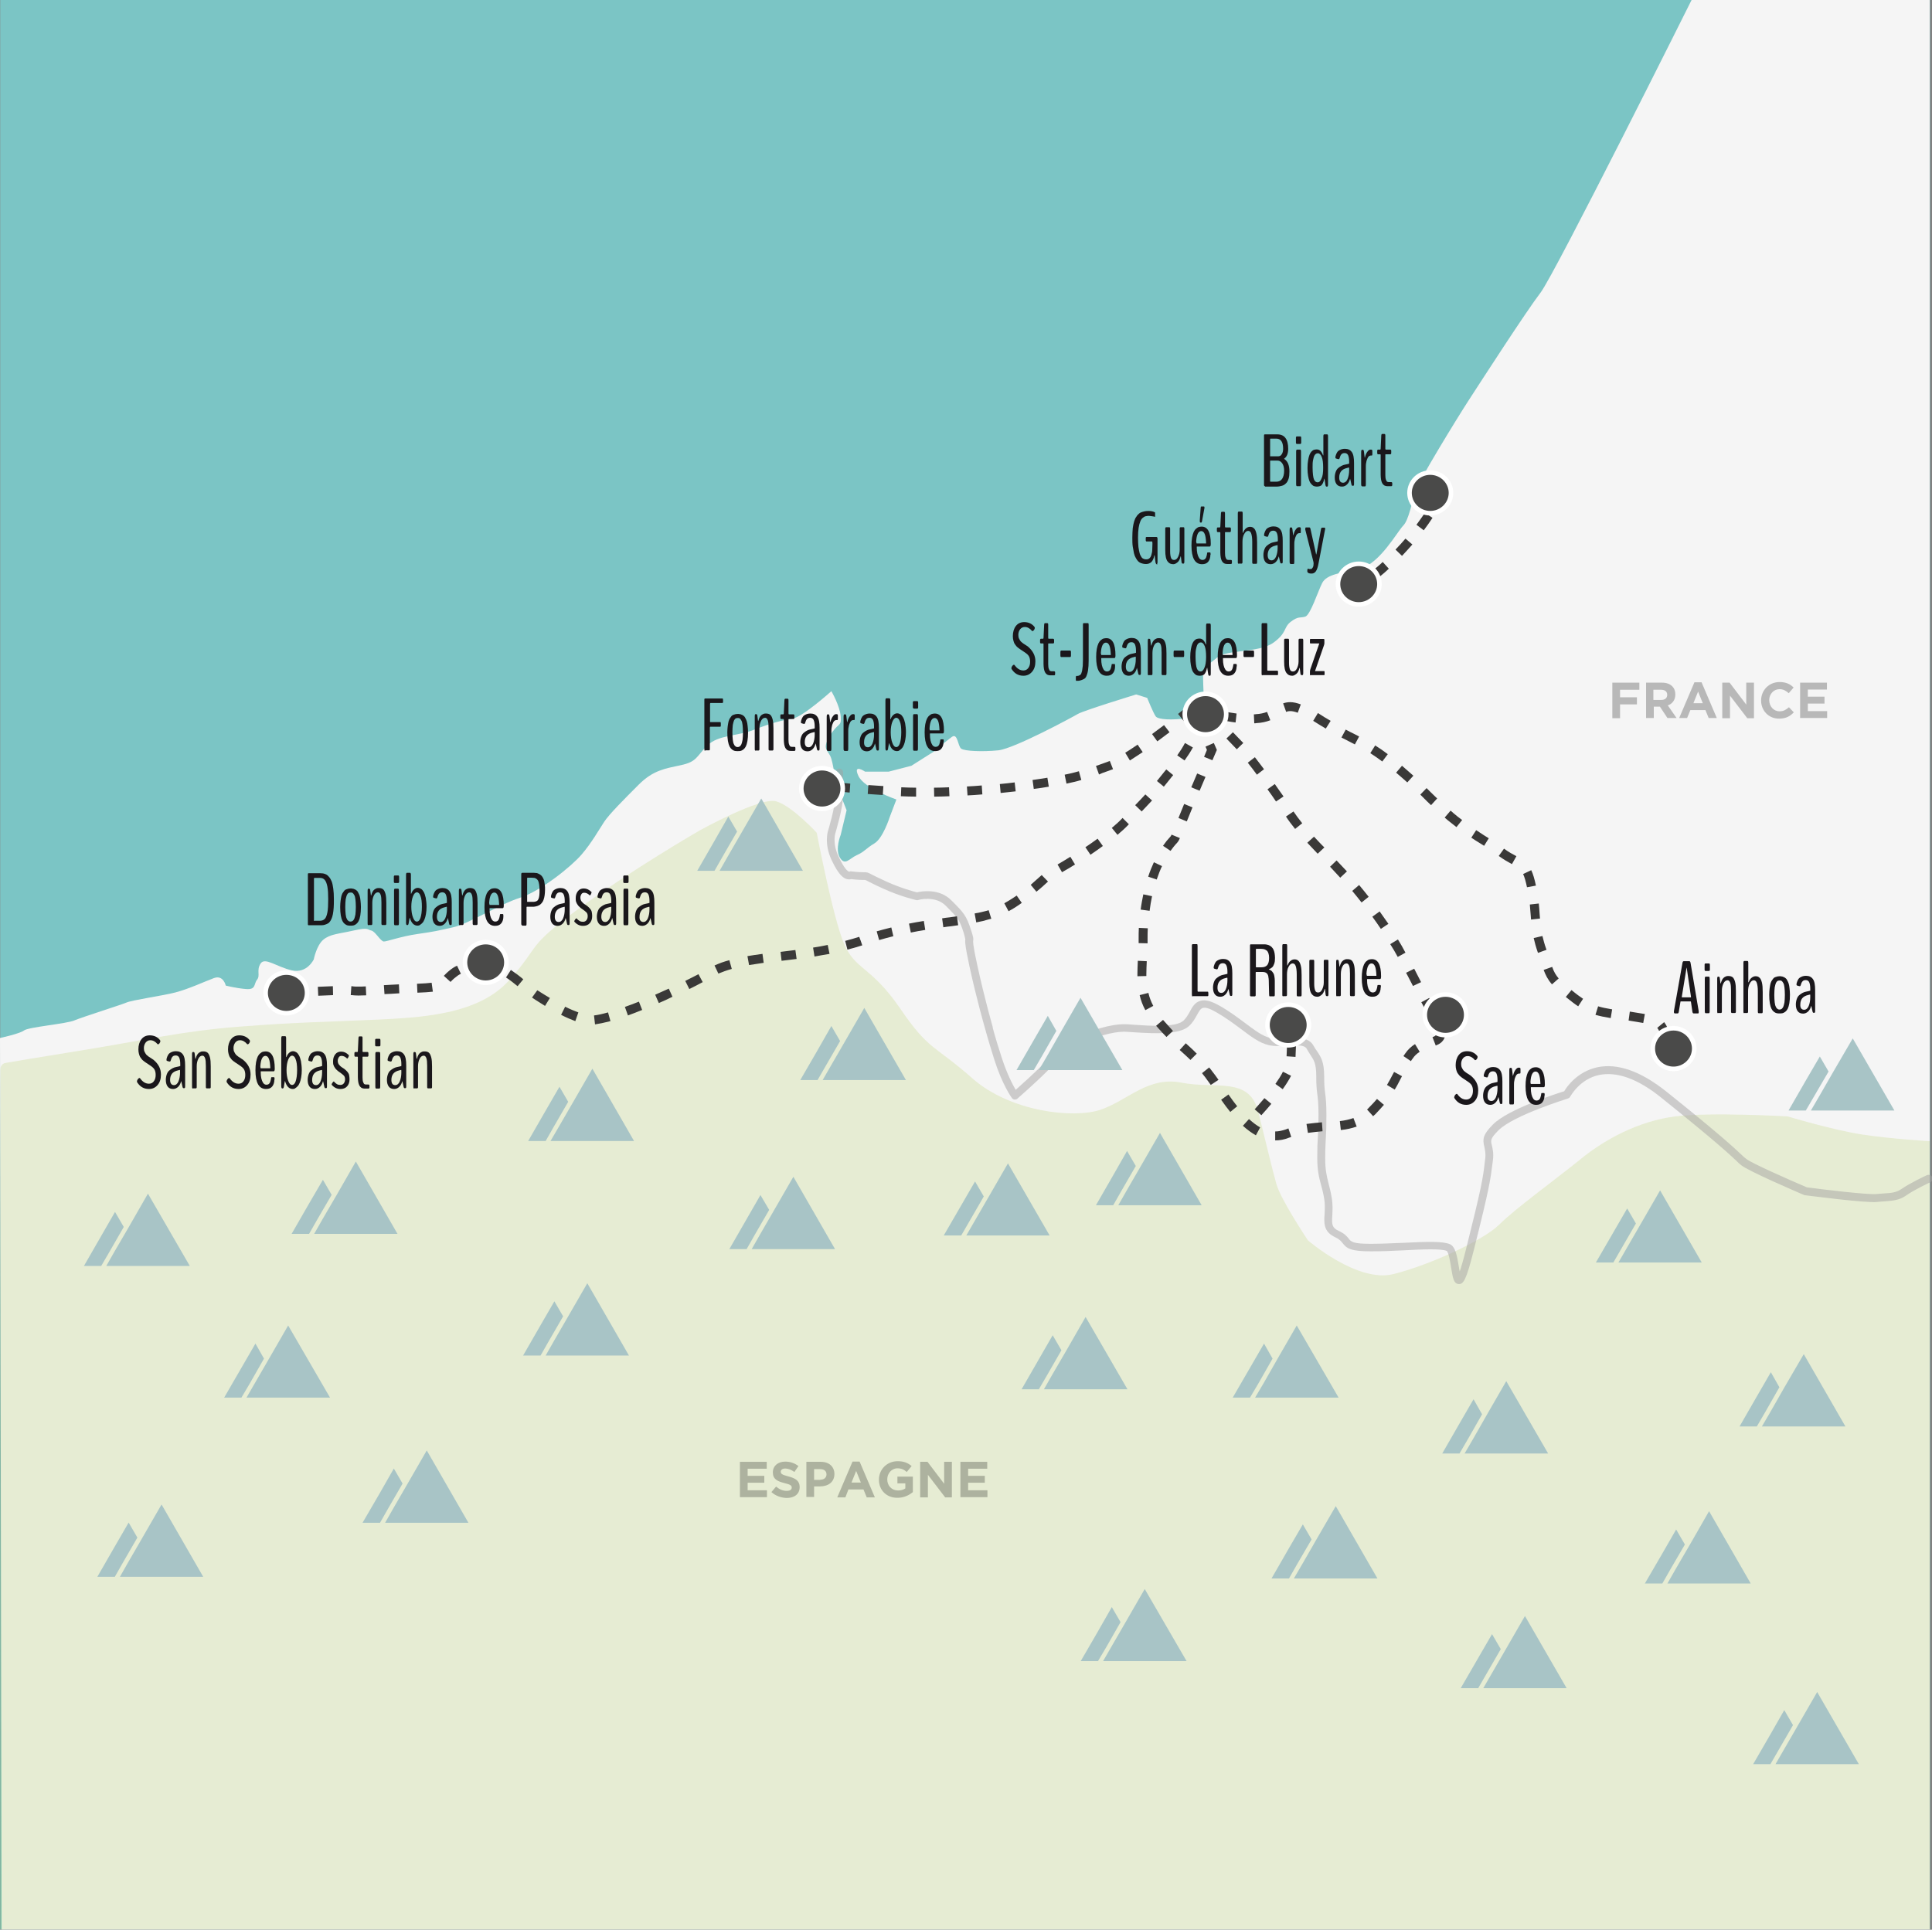 <?xml version="1.0" encoding="utf-8"?>
<!-- Generator: Adobe Illustrator 24.0.1, SVG Export Plug-In . SVG Version: 6.00 Build 0)  -->
<svg version="1.1" xmlns="http://www.w3.org/2000/svg" xmlns:xlink="http://www.w3.org/1999/xlink" x="0px" y="0px"
	 viewBox="0 0 950.7 949.8" style="enable-background:new 0 0 950.7 949.8;" xml:space="preserve">
<rect x="0" y="0" width="950.7" height="949.8" fill="#808080" stroke="none"/>
<style type="text/css">
	.st0{fill:#7BC5C5;}
	.st1{fill:#F5F5F5;}
	.st2{opacity:0.18;}
	.st3{fill:#A3C135;}
	.st4{opacity:0.5;}
	.st5{fill:#A3A2A2;}
	.st6{opacity:0.49;}
	.st7{fill:#3A3938;}
	.st8{fill:#4A4A49;stroke:#FFFFFF;stroke-width:2.247;stroke-miterlimit:10;}
	.st9{fill:#1A171B;}
	.st10{fill:#A8C4C6;}
</style>
<g id="fond">
</g>
<g id="Calque_5">
</g>
<g id="Calque_9">
</g>
<g id="Calque_4">
</g>
<g id="Calque_6">
	<g>
		<g>
			<rect x="0.1" y="0" class="st0" width="949.6" height="949.6"/>
		</g>
		<g>
			<path class="st1" d="M0,510.9l0.8,438.8h948.8V0H832.4c0,0-67.1,134.5-74.3,144c-7.2,9.4-29.4,43.8-35.5,53.2
				c-6.1,9.4-24.4,39.4-26,44.3c-1.7,5-3.3,14.4-6.1,17.2c-2.8,2.8-11.6,18.8-21.1,21.1c-9.4,2.2-16.6,2.8-18.8,7.2
				c-2.2,4.4-5.8,15.7-8.3,16.5c-2.5,0.8-3.3-0.4-7.1,2.5s-1.7,5.4-8.7,10.4c-7.1,5-22.9,3.3-27.4,7.1s-7.1,4.6-7.1,8.7
				s0.4,12.1,0.4,12.1s0.8,7.9-7.5,9.1c-8.3,1.2-15,0.8-16.2-0.8c-1.2-1.7-4.2-9.1-4.2-9.1l-5.4-1.7c0,0-25.8,7.9-28.7,9.6
				c-2.9,1.7-31.2,17-39.1,17.9c-7.9,0.8-16.6,0.4-18.3-0.8c-1.7-1.2-1.7-7.9-4.6-5.8s-8.7,7.1-8.7,7.1l-11.2,7.1l-11.2,2.9h-11.6
				c0,0-6.2-4.2-3.3,2.1c2.9,6.2,18.7,11.6,18.7,11.6l-3.3,8.7c0,0-3.3,10.4-7.5,12.9s-5,4.2-8.7,5.8c-3.7,1.7-5.8,5.4-8.3,1.2
				s0.4-11.2,0.4-11.2l2.9-12.1l-5.4-13.7c0,0-0.8-7.1-2.1-11.6s-5-4.2-0.8-11.2c4.2-7.1,5.8-4.2,5.4-9.6
				c-0.4-5.4-4.6-12.5-4.6-12.5S395,352.9,390,353.7c-5,0.8-10.4,2.1-18.7,5.4s-17.9,2.5-23.3,7.9c-5.4,5.4-5,7.9-12.9,9.6
				c-7.9,1.7-13.7,2.5-20.8,9.6s-14.5,14.5-17,18.3s-6.2,10.4-11.2,16.2c-5,5.8-20,17.9-30.3,21.2s-25.4,12.9-32.8,14.5
				c-7.5,1.7-9.1,2.1-17.5,3.3c-8.3,1.2-15,3.7-16.6,3.7s-4.2-5-6.2-5.4s-1.2-1.7-8.7,0c-7.5,1.7-11.6,1.7-15,4.6
				c-3.3,2.9-4.6,9.6-4.6,9.6s-3.3,7.1-10.8,5.4c-7.5-1.7-13.3-6.7-15.4-3.3c-2.1,3.3,0,5.8-1.7,7.9c-1.7,2.1-0.4,5-5.4,4.6
				c-5-0.4-10-1.7-10-1.7s-1.2-5.4-5.8-3.7s-12.5,5.4-19.1,7.1c-6.7,1.7-21.2,3.7-24.1,5c-2.9,1.2-21.6,7.1-25.4,8.7
				c-3.7,1.7-22.9,3.3-24.9,5C9.7,508.8,0,510.9,0,510.9z"/>
		</g>
		<g class="st2">
			<path class="st3" d="M0.2,526.3c0-1.5,0.9-2.8,2.4-3.1c4-0.7,13.2-2.3,34.5-5.7c34.4-5.5,52.1-10,80.9-12.2
				c28.8-2.2,39.9-2.2,64.3-3.3c24.4-1.1,53.2-2.2,68.7-20c15.5-17.7,7.8-15.5,33.3-34.4s59.9-38.8,59.9-38.8s29.9-16.6,37.7-14.4
				c7.8,2.2,20,15.5,20,15.5s7.8,41,13.3,54.3s13.3,11.1,27.7,32.1c14.4,21.1,16.6,17.7,35.5,34.4c18.8,16.6,49.9,20,63.2,15.5
				s23.3-16.6,39.9-13.3c16.6,3.3,33.3-3.3,37.7,14.4s6.7,27.7,8.9,35.5c2.2,7.8,15.5,27.7,15.5,27.7s24.4,21.1,42.1,16.6
				c17.7-4.4,44.3-16.6,52.1-24.4c7.8-7.8,27.7-22.2,39.9-32.1c12.2-10,28.8-18.8,46.6-21.1c17.7-2.2,55.4,0,55.4,0
				s22.2,6.7,36.6,8.9c14.4,2.2,33.3,3.3,33.3,3.3l0.1,388H0.1C0.1,949.8,0.1,561.2,0.2,526.3z"/>
		</g>
		<g class="st4">
			<path class="st5" d="M718,632c-0.1,0-0.1,0-0.2,0c-2.4-0.1-2.9-2.9-3.7-7.9c-0.4-2.5-1.2-7.7-2.2-8.4c-2.8-1.2-12-0.8-21-0.3
				c-5.4,0.3-11.1,0.5-16.4,0.5c-10.1,0-11.8-1.5-13.8-4c-0.8-1-1.5-1.9-3.6-2.9c-5.9-2.7-5.6-7.1-5.3-11.4c0.1-2.3,0.3-4.8-0.2-7.7
				c-0.5-2.9-1.1-5.1-1.6-6.9c-1-3.8-1.8-6.9-1.8-13.4c0-4.6,0.1-7.2,0.3-10c0.1-2.8,0.3-5.7,0.3-11.1c0-5.4-0.3-7.8-0.6-10.1
				c-0.3-2.3-0.5-4.4-0.5-8.7c0-6.2-1.1-7.8-2.8-10.4c-0.6-0.9-1.2-1.9-1.9-3.1c-1.1-2-5-1.8-9.1-1.5c-3.2,0.2-6.6,0.4-9.6-0.3
				c-4.5-1-8.7-4.2-13.6-7.9c-3.5-2.6-7.5-5.6-12.4-8.4c-3-1.7-5.1-2.4-6.4-2c-1.1,0.3-1.8,1.5-2.9,3.5c-1,1.8-2.1,3.8-4,5.5
				c-4.6,4.1-15.8,3.7-26.8,3c-2.1-0.1-3.9-0.3-5-0.3c-5.1,0-14.8,2.1-25.7,8.1c-6.7,3.7-7.3,4.7-8.3,6.4c-0.7,1.2-1.6,2.6-4,5
				c-6.1,6.1-14.4,13.3-14.5,13.4c-0.4,0.4-0.9,0.5-1.5,0.5c-0.5-0.1-1-0.3-1.3-0.8c-0.2-0.3-4.7-6.5-8.6-18.8
				c-3.5-11.1-4.3-14.5-4.5-15.1c-0.3-1.1-4.1-14.1-7.8-31.1c-2.3-10.7-2.1-12.1-2-13.1c0-0.3-0.3-1.3-0.7-2.9
				c-2.1-6.7-2.9-7.5-8.9-13.6c-5.2-5.2-13.5-2.9-13.6-2.8c-0.3,0.1-0.6,0.1-1,0c-0.3-0.1-7.6-1.7-15.9-5.5c-4.5-2-6.7-3.2-7.9-3.8
				c-1.1-0.6-1.1-0.6-2-0.6c-1,0-2.6,0-6.1-0.4c-3.4,0.8-6.2-2-9.7-9.4c-3.8-8.1-1.8-14.3-1.7-14.5c0-0.1,3.6-11.7,3.6-17.5v-11.1
				c0-1.1,0.9-1.9,1.9-1.9s1.9,0.9,1.9,1.9v11.1c0,6.3-3.7,18.2-3.8,18.7c-0.1,0.2-1.6,5.1,1.6,11.7c2.5,5.4,4.5,7.5,5.3,7.3
				c0.2-0.1,0.6-0.2,1-0.1c3.4,0.4,5,0.4,6,0.4c1.7,0,2,0.1,3.7,1c1.2,0.6,3.3,1.7,7.7,3.7c6.9,3.1,13.1,4.8,14.8,5.2
				c2.2-0.5,10.9-2.1,16.9,3.9c6.1,6.1,7.5,7.5,9.9,15.2c1,3.1,1,3.6,0.9,4.6c-0.1,0.4-0.3,1.6,1.9,11.7c3.8,17.5,7.7,30.8,7.7,30.9
				c0,0.1,0,0.1,0,0.2c0,0.1,0.6,3,4.4,14.8c2.6,8,5.4,13.4,6.9,15.9c2.7-2.4,8.3-7.4,12.6-11.7c2-2,2.8-3.2,3.4-4.3
				c1.5-2.3,2.5-3.7,9.8-7.7c11.5-6.3,21.7-8.6,27.5-8.6c1.2,0,3,0.1,5.2,0.3c7.1,0.5,20.2,1.4,24-2c1.4-1.3,2.3-2.9,3.2-4.5
				c1.2-2.3,2.5-4.6,5.2-5.3c2.4-0.7,5.3,0.1,9.4,2.4c5.1,2.9,9.2,6,12.8,8.7c4.7,3.5,8.4,6.3,12.2,7.2c2.5,0.6,5.6,0.4,8.5,0.2
				c5.1-0.3,10.4-0.6,12.7,3.5c0.6,1.1,1.2,2,1.8,2.8c1.9,2.9,3.5,5.2,3.5,12.5c0,4.1,0.2,6.1,0.5,8.3c0.3,2.4,0.6,5,0.6,10.6
				c0,5.5-0.1,8.4-0.3,11.3c-0.1,2.7-0.3,5.3-0.3,9.8c0,6,0.7,8.7,1.6,12.4c0.5,1.9,1.1,4.2,1.6,7.2c0.6,3.4,0.4,6.3,0.3,8.7
				c-0.3,4.5-0.2,6.1,3.1,7.6c3,1.4,4.2,2.8,5,3.9c1.2,1.5,2.1,2.5,10.8,2.5c5.2,0,10.8-0.3,16.2-0.5c11.9-0.6,19.3-0.8,22.8,0.7
				c2.6,1.2,3.4,5.2,4.4,11.3c0.1,0.7,0.2,1.4,0.4,2.1c0.7-2,1.7-5.4,3.1-11c7.8-31.1,8.3-34.9,9.2-42.6l0.2-1.6
				c0.4-2.9-0.1-4.6-0.4-6.2c-0.9-3.7-0.8-5.9,4.3-11c7.4-7.4,30.5-14.9,35-16.3c1.4-2.4,6.6-9.7,16.3-11.8
				c10-2.1,21.3,1.9,33.9,11.9c26.6,21.3,33.7,28,37.1,31.2c0.9,0.9,1.6,1.5,2.3,2c2.2,1.9,19.3,9.5,29.8,14
				c8.3,1.1,29.9,3.7,34.2,3.3c1.3-0.1,2.5-0.2,3.7-0.3c3.6-0.2,6.1-0.4,8.7-2.2c4-2.8,12.2-6.7,12.5-6.8c1-0.4,2.1,0,2.6,0.9
				c0.5,1,0,2.1-0.9,2.6c-0.1,0-8.2,3.8-11.9,6.5c-3.4,2.4-6.8,2.6-10.7,2.9c-1.1,0.1-2.3,0.1-3.6,0.3c-5.7,0.6-34.2-3.2-35.4-3.3
				c-0.2,0-0.3-0.1-0.5-0.1c-2.8-1.2-27.5-11.8-31-14.7c-0.8-0.6-1.5-1.3-2.4-2.2c-3.4-3.2-10.5-9.8-36.9-31
				c-11.5-9.3-21.8-13-30.6-11.2c-9.6,2-14.1,10.5-14.2,10.6c-0.2,0.5-0.7,0.8-1.2,1c-0.3,0.1-26.8,8.3-34.1,15.6
				c-4.1,4.1-3.9,5-3.3,7.4c0.4,1.7,1,3.9,0.5,7.6l-0.2,1.5c-1,7.8-1.4,11.7-9.3,43C721.5,630.1,720.1,632,718,632z"/>
		</g>
		<g class="st6">
			<g>
				<path class="st4" d="M364.1,719.5h13.2v3.4h-9.4v3.5h8.2v3.4h-8.2v3.7h9.5v3.4h-13.3V719.5z"/>
				<path class="st4" d="M379.6,734.4l2.3-2.7c1.6,1.3,3.2,2.1,5.2,2.1c1.6,0,2.5-0.6,2.5-1.6v0c0-1-0.6-1.5-3.5-2.2
					c-3.5-0.9-5.8-1.9-5.8-5.3v0c0-3.2,2.5-5.3,6.1-5.3c2.5,0,4.7,0.8,6.5,2.2l-2,2.9c-1.5-1.1-3.1-1.7-4.5-1.7s-2.2,0.7-2.2,1.5
					v0.1c0,1.1,0.8,1.5,3.8,2.3c3.5,0.9,5.5,2.2,5.5,5.2v0c0,3.5-2.6,5.4-6.4,5.4C384.4,737.2,381.7,736.3,379.6,734.4z"/>
				<path class="st4" d="M396.8,719.5h7.1c4.2,0,6.7,2.5,6.7,6v0c0,4-3.1,6.1-7.1,6.1h-2.9v5.2h-3.8V719.5z M403.7,728.3
					c1.9,0,3-1.1,3-2.6v0c0-1.7-1.2-2.6-3.1-2.6h-3v5.3H403.7z"/>
				<path class="st4" d="M419.5,719.4h3.5l7.5,17.6h-4l-1.6-3.9h-7.4L416,737H412L419.5,719.4z M423.6,729.7l-2.3-5.7l-2.3,5.7
					H423.6z"/>
				<path class="st4" d="M432.5,728.3L432.5,728.3c0-5,3.9-9.1,9.2-9.1c3.1,0,5,0.8,6.9,2.4l-2.4,2.9c-1.3-1.1-2.5-1.8-4.6-1.8
					c-2.8,0-5,2.5-5,5.4v0c0,3.2,2.2,5.5,5.3,5.5c1.4,0,2.6-0.3,3.6-1v-2.5h-3.9v-3.3h7.6v7.6c-1.8,1.5-4.3,2.8-7.5,2.8
					C436.3,737.3,432.5,733.5,432.5,728.3z"/>
				<path class="st4" d="M452.9,719.5h3.5l8.2,10.8v-10.8h3.8V737h-3.3l-8.5-11.1V737h-3.8V719.5z"/>
				<path class="st4" d="M472.6,719.5h13.2v3.4h-9.4v3.5h8.2v3.4h-8.2v3.7h9.5v3.4h-13.3V719.5z"/>
			</g>
		</g>
		<g class="st6">
			<g>
				<path class="st4" d="M793.4,336h13.3v3.5h-9.5v3.7h8.3v3.5h-8.3v6.8h-3.8V336z"/>
				<path class="st4" d="M809.8,336h8c2.2,0,3.9,0.6,5.1,1.8c1,1,1.5,2.3,1.5,4v0c0,2.8-1.5,4.6-3.7,5.4l4.3,6.2h-4.5l-3.7-5.6h0h-3
					v5.6h-3.8V336z M817.5,344.5c1.9,0,2.9-1,2.9-2.5v0c0-1.6-1.1-2.5-3-2.5h-3.8v5H817.5z"/>
				<path class="st4" d="M833.8,335.8h3.5l7.5,17.6h-4l-1.6-3.9h-7.4l-1.6,3.9h-3.9L833.8,335.8z M837.9,346.1l-2.3-5.7l-2.3,5.7
					H837.9z"/>
				<path class="st4" d="M847.6,336h3.5l8.2,10.8V336h3.8v17.5h-3.3l-8.5-11.1v11.1h-3.8V336z"/>
				<path class="st4" d="M866.6,344.8L866.6,344.8c0-5,3.8-9.1,9.1-9.1c3.3,0,5.3,1.1,6.9,2.7l-2.4,2.8c-1.3-1.2-2.7-2-4.5-2
					c-2.9,0-5.1,2.4-5.1,5.4v0c0,3,2.1,5.5,5.1,5.5c2,0,3.2-0.8,4.6-2l2.4,2.5c-1.8,1.9-3.8,3.1-7.2,3.1
					C870.4,353.8,866.6,349.8,866.6,344.8z"/>
				<path class="st4" d="M885.8,336H899v3.4h-9.4v3.5h8.2v3.4h-8.2v3.7h9.5v3.4h-13.3V336z"/>
			</g>
		</g>
		<g>
			<path class="st7" d="M620.7,548.9l-3.3-2.9c1.8-2,3.4-3.9,4.8-5.5l3.4,2.8C624.2,545,622.6,546.8,620.7,548.9z M631.2,536.1
				l-3.6-2.6c1.6-2.3,2.9-4.3,3.7-6l4,2C634.3,531.5,632.9,533.7,631.2,536.1z M637.5,520.2l-4.4-0.3c0.1-2,0.2-4.5,0.3-7.3l4.4,0.1
				C637.7,515.6,637.6,518.1,637.5,520.2z"/>
		</g>
		<g>
			<path class="st7" d="M459.7,392.1l-0.1-4.4c2.4,0,4.9-0.1,7.4-0.2l0.2,4.4C464.6,392,462.1,392.1,459.7,392.1z M450.8,392.1
				c-2.6,0-5.1-0.1-7.5-0.2l0.2-4.4c2.3,0.1,4.8,0.2,7.3,0.2L450.8,392.1z M476.1,391.5l-0.3-4.4c2.4-0.1,4.9-0.3,7.3-0.5l0.3,4.4
				C481,391.2,478.5,391.4,476.1,391.5z M434.4,391.3c-2.6-0.2-5.1-0.3-7.4-0.5l0.3-4.4c2.3,0.2,4.8,0.3,7.4,0.5L434.4,391.3z
				 M492.4,390.3l-0.4-4.4c2.4-0.2,4.9-0.5,7.3-0.8l0.5,4.4C497.4,389.8,494.9,390,492.4,390.3z M418.1,390.1l-2-0.2
				c-2.3-0.2-4.1-0.3-5.4-0.4l0.3-4.4c1.3,0.1,3.1,0.2,5.4,0.4l2,0.2L418.1,390.1z M508.7,388.3l-0.6-4.4c2.6-0.4,5.1-0.7,7.3-1.1
				l0.7,4.4C513.8,387.6,511.3,388,508.7,388.3z M524.8,385.7l-0.9-4.4c2.6-0.5,4.9-1.1,7-1.7l1.2,4.3
				C529.9,384.6,527.5,385.1,524.8,385.7z M540.8,381.2l-1.5-4.2l1.7-0.6c1.5-0.5,3-1.1,4.7-1.7c0.1,0,0.3-0.1,0.4-0.2l1.6,4.1
				c-0.2,0.1-0.4,0.1-0.6,0.2c-1.7,0.6-3.2,1.2-4.7,1.7L540.8,381.2z M556,374.3l-2.3-3.8c1.8-1.1,3.9-2.5,6.1-4l2.5,3.7
				C560,371.7,557.8,373.1,556,374.3z M569.5,364.9l-2.6-3.6c1.9-1.4,3.9-2.9,5.9-4.4l2.7,3.5C573.4,362,571.4,363.5,569.5,364.9z
				 M582.5,354.9l-2.8-3.5c3.4-2.8,5.7-4.6,5.7-4.7l2.8,3.4C588.3,350.2,586,352.1,582.5,354.9z"/>
		</g>
		<g>
			<path class="st7" d="M627.5,561.3l0-4.4c1.7,0,3.4-0.4,5.2-1c0.4-0.2,0.9-0.3,1.3-0.5l1.4,4.2c-0.4,0.1-0.8,0.3-1.2,0.4
				C632,560.9,629.8,561.3,627.5,561.3z M618,558.8c-2.1-1.2-4.2-2.7-6.4-4.7l3-3.3c1.9,1.7,3.7,3.1,5.5,4.1L618,558.8z
				 M643.6,557.6l-0.7-4.4c2.8-0.4,5.5-0.6,7.6-0.8l0.3,4.4C648.7,557,646.3,557.2,643.6,557.6z M659.8,556.2l-0.5-4.4
				c2.6-0.3,4.7-0.8,6.7-1.5l1.6,4.2C665.2,555.3,662.8,555.9,659.8,556.2z M675.7,549.4l-3-3.3c0.3-0.2,0.5-0.5,0.8-0.8
				c1.5-1.5,2.9-3,4.1-4.4l3.4,2.9c-1.3,1.5-2.7,3-4.3,4.7C676.3,548.8,676,549.1,675.7,549.4z M605.4,547.3c-1.4-1.7-2.8-3.6-4.5-6
				l3.6-2.6c1.6,2.3,3,4.2,4.3,5.8L605.4,547.3z M686.3,536.3l-3.8-2.3c1-1.6,1.8-3.2,2.7-4.9l0.8-1.5l3.9,2.1l-0.8,1.5
				C688.2,532.9,687.4,534.6,686.3,536.3z M595.8,534c-1.2-1.7-2.1-2.9-2.9-4c-0.5-0.6-1-1.2-1.4-1.8l3.5-2.8c0.5,0.6,1,1.2,1.5,1.9
				c0.9,1.1,1.9,2.5,3.1,4.2L595.8,534z M694.3,522.3l-3.7-2.5c0.3-0.4,0.6-0.9,0.9-1.3c1.3-1.9,2.9-3.4,4.8-4.6l2.3,3.8
				c-1.4,0.9-2.6,2-3.5,3.4C694.8,521.4,694.5,521.9,694.3,522.3z M585.8,521.7c-1.4-1.4-2.8-2.6-4.2-3.9l-1.1-1l3-3.3l1.1,1
				c1.5,1.3,2.8,2.6,4.3,4.1L585.8,521.7z M706.5,514.6l-1.6-4.1c1.8-0.7,1.8-1.1,1.8-1.8c0-0.4-0.1-0.9-0.2-1.4l4.3-1.1
				c0.2,0.9,0.4,1.8,0.4,2.5C711.1,512.8,707.8,514.1,706.5,514.6z M818.2,511.9c-1.3-4-2.3-5.5-2.7-6l3.4-2.8
				c1.1,1.4,2.3,3.8,3.5,7.4L818.2,511.9z M574,510.4c-1.6-1.6-3.2-3.4-4.9-5.3l-0.2-0.2l3.4-2.9l0.2,0.2c1.7,1.9,3.2,3.6,4.7,5.2
				L574,510.4z M292.8,504.2l-0.5-4.4c1.8-0.2,4.1-0.7,6.9-1.5l1.2,4.3C297.3,503.4,294.8,503.9,292.8,504.2z M808.6,503.5
				c-2.2-0.4-4.8-0.8-7.2-1.2l0.6-4.4c2.5,0.4,5.1,0.8,7.4,1.2L808.6,503.5z M283.1,502.6c-2.1-0.8-4.5-1.8-7-3.1l2-4
				c2.4,1.2,4.6,2.1,6.5,2.8L283.1,502.6z M792.6,501.1c-3.1-0.5-5.4-1-7.5-1.6l1.3-4.2c1.9,0.6,4,1,6.9,1.5L792.6,501.1z
				 M309,499.8l-1.5-4.2c2.2-0.8,4.5-1.6,6.9-2.6l1.6,4.1C313.5,498.1,311.2,499,309,499.8z M703,499.8c-1.2-2.2-2.4-4.3-3.6-6.5
				l3.9-2.1c1.2,2.2,2.3,4.3,3.5,6.4L703,499.8z M563.6,497.2c-1.3-2.4-2.2-4.8-2.8-7.4l4.3-1.1c0.5,2.2,1.3,4.3,2.4,6.4
				L563.6,497.2z M776.6,495.3c-1.7-1.1-3.5-2.5-6.1-4.6l2.8-3.4c2.4,2,4.2,3.3,5.7,4.3L776.6,495.3z M268.2,495.1
				c-1.8-1.1-3.4-2.1-4.6-2.9l-0.9-0.6c-0.3-0.2-0.6-0.4-0.9-0.6l2.6-3.6c0.2,0.2,0.5,0.3,0.7,0.4l0.9,0.6c1.2,0.8,2.8,1.7,4.6,2.8
				L268.2,495.1z M324.2,493.7l-1.8-4.1c2.2-1,4.5-2,6.7-3l1.8,4C328.8,491.7,326.5,492.7,324.2,493.7z M140.3,490.9l-0.3-4.4
				c0,0,3.1-0.2,7.4-0.4l0.2,4.4C143.4,490.7,140.3,490.9,140.3,490.9z M156.6,490.1l-0.2-4.4c2.5-0.1,5.1-0.2,7.4-0.3l0.1,4.4
				C161.6,489.9,159.1,490,156.6,490.1z M176.4,490c-1.3,0-2.4-0.1-3.3-0.2c-0.1,0-0.3,0-0.5,0l0.3-4.4c0.3,0,0.6,0,0.8,0.1
				c0.7,0.1,1.6,0.1,2.7,0.1c1,0,2.1,0,3.6-0.1l0.2,4.4C178.7,489.9,177.5,490,176.4,490z M189.2,489.3l-0.3-4.4
				c2.2-0.1,4.7-0.3,7.4-0.4l0.2,4.4C193.8,489.1,191.3,489.2,189.2,489.3z M205.4,488.6l-0.2-4.4c3.2-0.1,5.5-0.3,7.2-0.5l0.6,4.4
				C211.1,488.3,208.7,488.5,205.4,488.6z M339.2,486.8l-2-4c2.3-1.1,4.5-2.3,6.5-3.3l2.1,3.9C343.7,484.5,341.5,485.7,339.2,486.8z
				 M254.7,485.4c-1.6-1.3-3.7-3-5.7-4.3l2.4-3.7c2.2,1.5,4.5,3.2,6.1,4.6L254.7,485.4z M695.3,485.3l-1.4-2.7
				c-0.7-1.3-1.3-2.6-2-3.8l4-2c0.7,1.3,1.3,2.6,2,3.9l1.4,2.7L695.3,485.3z M763.7,484.5c-2.1-2.4-3.1-4.5-4.1-7.1l4.2-1.5
				c0.9,2.6,1.8,4,3.2,5.7L763.7,484.5z M221.7,483.3l-3.3-3c0.6-0.6,1.5-1.6,2.9-2.7c1.1-0.9,2.3-1.7,3.6-2.3l1.9,4
				c-0.9,0.4-1.8,1-2.6,1.7C223,481.9,222.3,482.7,221.7,483.3z M559.7,480.5c0-0.4,0-0.7,0-1.1c0-2,0.1-4.1,0.2-6.5l4.4,0.2
				c-0.1,2.4-0.2,4.3-0.2,6.3c0,0.3,0,0.7,0,1L559.7,480.5z M353.5,479.2l-1.9-4c2.2-1,4.6-1.9,7.3-2.6l1.2,4.3
				C357.6,477.6,355.4,478.4,353.5,479.2z M241.8,478.7c-1.1-0.1-2.3-0.2-3.4-0.3c-1.3-0.1-2.6-0.3-3.9-0.3l0.2-4.4
				c1.4,0.1,2.8,0.2,4.2,0.3c1.1,0.1,2.2,0.2,3.2,0.3L241.8,478.7z M368.6,475l-0.8-4.4c2.2-0.4,4.6-0.7,7.4-1.1l0.6,4.4
				C373,474.3,370.7,474.7,368.6,475z M384.6,472.9l-0.5-4.4c2.4-0.3,4.8-0.6,7.3-0.9l0.6,4.4C389.4,472.3,387,472.6,384.6,472.9z
				 M687.8,471c-1.2-2.2-2.4-4.3-3.7-6.3l3.8-2.3c1.3,2.1,2.5,4.2,3.7,6.5L687.8,471z M400.8,470.8l-0.7-4.4
				c2.6-0.4,4.9-0.8,7.2-1.3l0.9,4.4C405.8,469.9,403.4,470.3,400.8,470.8z M756.8,469l-0.2-0.6c-0.8-2.3-1.4-4.5-1.9-6.7l4.3-1
				c0.5,2,1,4,1.8,6.2l0.2,0.6L756.8,469z M417,467.4l-1.1-4.3c2.4-0.6,4.7-1.3,6.9-2l0.8,2.1l0.7,2.1
				C421.8,466.1,419.4,466.8,417,467.4z M564.7,464.3l-4.4-0.1c0-0.7,0-1.4,0-2.1c0-1.8,0-3.6,0.1-5.4l4.4,0.2
				c-0.1,1.7-0.1,3.4-0.1,5.1C564.7,462.8,564.7,463.6,564.7,464.3z M432.6,462.7l-1.2-4.3c2.4-0.7,4.8-1.3,7.2-1.9l1,4.3
				C437.3,461.4,434.9,462,432.6,462.7z M448.2,459l-0.9-4.4c2.4-0.5,4.8-0.9,7.3-1.3l0.7,4.4C452.9,458.1,450.5,458.5,448.2,459z
				 M679.5,457.2c-1.3-1.9-2.7-4-4.2-6l3.6-2.6c1.5,2.1,2.9,4.1,4.3,6.1L679.5,457.2z M464.2,456.4l-0.6-4.4
				c1.3-0.2,2.6-0.4,3.8-0.5c1.2-0.2,2.4-0.3,3.5-0.5l0.6,4.4c-1.2,0.2-2.3,0.3-3.5,0.5C466.7,456,465.5,456.2,464.2,456.4z
				 M480.4,454l-0.8-4.4c2.2-0.4,4.2-0.8,5.9-1.3c0.3-0.1,0.7-0.2,1-0.3l1.3,4.2c-0.4,0.1-0.8,0.2-1.2,0.3
				C484.7,453.1,482.7,453.6,480.4,454z M753.4,452.6c-0.1-0.8-0.1-1.7-0.2-2.6c-0.1-1.5-0.3-3.1-0.4-4.8l4.4-0.5
				c0.2,1.7,0.3,3.3,0.4,4.9c0.1,0.9,0.1,1.7,0.2,2.5L753.4,452.6z M496.3,448.5l-2.1-3.9c2-1.1,4-2.4,6.1-3.8l2.5,3.6
				C500.6,446,498.4,447.4,496.3,448.5z M565.7,448.3l-4.4-0.6c0.3-2.5,0.8-5,1.3-7.5l4.3,0.9C566.4,443.5,566,445.9,565.7,448.3z
				 M670,444.2c-1.5-1.9-3-3.8-4.6-5.7l3.4-2.9c1.6,1.9,3.2,3.9,4.7,5.8L670,444.2z M510,438.9l-2.8-3.4c2.3-2,4.2-3.7,5.4-4.8
				l3.1,3.2C514.4,435.1,512.5,436.9,510,438.9z M751.4,436.7c-0.6-2.9-1.2-5-1.9-6.5l4-1.9c0.9,1.9,1.6,4.3,2.3,7.6L751.4,436.7z
				 M569.2,432.9l-4.2-1.4c0.8-2.5,1.8-4.9,2.8-7.1l4,1.9C570.9,428.2,570,430.5,569.2,432.9z M659.5,432c-1.5-1.6-3.2-3.4-5-5.4
				l3.2-3.1c1.9,2,3.6,3.8,5.1,5.4L659.5,432z M522.6,429.3l-2.2-3.8c2.1-1.2,4.2-2.5,6.3-3.8l2.3,3.8
				C526.9,426.8,524.8,428.1,522.6,429.3z M744,425.3l-0.2-0.1c-1.7-0.9-3.8-2.1-6.3-3.9l2.6-3.6c2.3,1.7,4.2,2.7,5.9,3.6l0.2,0.1
				L744,425.3z M536.6,420.7l-2.5-3.7c2.1-1.4,4.1-2.8,6-4.2l2.6,3.6C540.8,417.8,538.8,419.2,536.6,420.7z M648.4,420.2
				c-1.5-1.6-3.3-3.5-5.1-5.4l3.3-3c1.8,1.9,3.5,3.8,5.1,5.3L648.4,420.2z M576,418.8l-3.7-2.5c1.4-2,2.3-3.1,3-3.8
				c0.6-0.7,0.9-0.9,1.2-1.7l4.1,1.7c-0.6,1.5-1.2,2.2-2,3C578,416.2,577.2,417.1,576,418.8z M730.3,416.3c-0.8-0.5-1.6-1-2.4-1.5
				c-1.3-0.8-2.6-1.6-3.9-2.5l2.4-3.7c1.3,0.8,2.5,1.7,3.8,2.5c0.8,0.5,1.6,1,2.4,1.5L730.3,416.3z M549.9,410.9l-2.8-3.4
				c1.9-1.6,3.6-3.1,5-4.6l0.3-0.3l3.1,3.1l-0.3,0.3C553.7,407.6,551.9,409.2,549.9,410.9z M637.3,408c-1.7-2.1-3.2-4.1-4.5-6.1
				l3.7-2.5c1.3,1.9,2.7,3.8,4.3,5.8L637.3,408z M716.7,407.1c-1.4-1.1-2.8-2.2-4.3-3.4c-0.5-0.4-1-0.9-1.5-1.3l2.9-3.4
				c0.5,0.4,1,0.8,1.5,1.3c1.4,1.2,2.8,2.3,4.2,3.3L716.7,407.1z M584,404.3l-4.1-1.7l2.8-6.9l4.1,1.7L584,404.3z M561.8,399.4
				l-3.2-3.1c2-2,3.5-3.7,5-5.3l3.3,3C565.4,395.6,563.7,397.4,561.8,399.4z M704.2,396.3c-1.1-1-2.2-2.1-3.3-3.2l-2-2l3.1-3.2l2,2
				c1.1,1.1,2.2,2.1,3.2,3.1L704.2,396.3z M627.9,394.5c-1.3-1.9-2.7-4-4.2-6l3.6-2.6c1.5,2.1,2.9,4.2,4.3,6.1L627.9,394.5z
				 M590.3,389.2l-4.1-1.7l2.9-6.8l4.1,1.7L590.3,389.2z M572.7,387.2l-3.4-2.8c1.1-1.4,2.3-2.8,3.7-4.6l0.9-1.1l3.4,2.8l-0.9,1.1
				C575.1,384.3,573.8,385.8,572.7,387.2z M692.5,385.1c-1.8-1.6-3.6-3.2-5.5-4.8l2.9-3.4c2,1.7,3.8,3.3,5.6,4.9L692.5,385.1z
				 M618.5,381.3c-1.4-1.9-2.9-3.9-4.5-5.9l3.5-2.7c1.5,2,3.1,4,4.5,5.9L618.5,381.3z M680.2,374.8c-2-1.5-3.9-2.8-5.9-4.1l2.4-3.8
				c2.1,1.3,4.1,2.7,6.2,4.3L680.2,374.8z M582.9,374.3l-3.6-2.5c1.4-2,2.7-4,3.8-6.1l3.9,2.2C585.8,370.1,584.4,372.2,582.9,374.3z
				 M596.6,374.2l-4.1-1.7l1.4-3.4l-0.7-1.6l4.1-1.8l1.5,3.4L596.6,374.2z M608.6,368.8l-5.1-5.3l3.2-3.1l5.1,5.3L608.6,368.8z
				 M666.7,366.4c-0.9-0.5-1.8-0.9-2.7-1.4c-1.2-0.6-2.5-1.3-3.9-2l2.1-3.9c1.3,0.7,2.6,1.4,3.9,2c0.9,0.5,1.8,0.9,2.7,1.4
				L666.7,366.4z M591,359.6l-1.2-0.5l-0.2,0.1l-0.1-0.2l-2.6-1.1c0.9-2.1,1.2-3.4,1.2-3.4l1.9,0.5l2.1-1.2c0.2,0.3,0.3,0.5,0.4,0.8
				l1.2,2.8l-2.2,1C591.3,358.8,591.2,359.2,591,359.6z M652.4,358.6c-2.1-1.2-4.1-2.5-6.2-3.8l2.3-3.8l0.1,0
				c2.1,1.4,4.1,2.6,6.2,3.8L652.4,358.6z M597.3,357l-5.1-5.3l3.2-3.1l5.1,5.3l1-4c2.3,0.6,4.7,1,7,1.3l-0.5,4.4
				c-2.5-0.3-5.1-0.8-7.5-1.4l0.1-0.3L597.3,357z M617.2,356l-0.2-4.4c0.3,0,0.7,0,1.1-0.1c2-0.1,3.8-0.5,5.4-1.1l1.6,4.1
				c-2.1,0.8-4.3,1.3-6.8,1.4C618,356,617.6,356,617.2,356z M638.6,350.8c-1.4-0.5-2.6-0.8-3.7-0.8c0,0,0,0,0,0
				c-0.7,0-1.3,0.1-2,0.4l-1.5-4.2c1.1-0.4,2.3-0.6,3.5-0.6c0,0,0,0,0,0c1.6,0,3.3,0.4,5.2,1.1L638.6,350.8z"/>
		</g>
		<g>
			<path class="st7" d="M677.7,284.8l-2.8-3.5c2.3-1.8,4.2-3.4,5.5-4.7l3,3.3C682,281.3,680.1,282.9,677.7,284.8z M689.9,273.6
				l-3.2-3.1c1.7-1.8,3.3-3.5,4.9-5.4l3.4,2.9C693.3,269.9,691.7,271.7,689.9,273.6z M700.6,261l-3.6-2.7c1.4-1.9,2.8-3.9,4.2-5.9
				l3.7,2.5C703.6,256.9,702.1,259,700.6,261z M709.5,246.5l-4.2-1.3c0-0.2,0.1-0.3,0.1-0.4c-0.5,0.1-1.1,0.3-1.4,0.4l-1.8-4
				c0.3-0.1,2-0.9,3.7-0.9c2.4,0,4,1.6,4,3.9C709.8,244.9,709.7,245.6,709.5,246.5z"/>
		</g>
		<g>
			<g>
				<path class="st8" d="M714,242.6c0,5.5-4.6,10-10.2,10c-5.6,0-10.2-4.5-10.2-10c0-5.5,4.6-10,10.2-10
					C709.4,232.6,714,237.1,714,242.6"/>
			</g>
		</g>
		<g>
			<g>
				<path class="st8" d="M678.8,287.5c0,5.5-4.6,10-10.2,10c-5.6,0-10.2-4.5-10.2-10c0-5.5,4.6-10,10.2-10
					C674.2,277.5,678.8,281.9,678.8,287.5"/>
			</g>
		</g>
		<g>
			<g>
				<path class="st8" d="M833.7,516.1c0,5.5-4.6,10-10.2,10c-5.6,0-10.2-4.5-10.2-10c0-5.5,4.6-10,10.2-10
					C829.1,506.1,833.7,510.6,833.7,516.1"/>
			</g>
		</g>
		<g>
			<g>
				<path class="st8" d="M721.5,499.5c0,5.5-4.6,10-10.2,10c-5.6,0-10.2-4.5-10.2-10c0-5.5,4.6-10,10.2-10
					C716.9,489.5,721.5,493.9,721.5,499.5"/>
			</g>
		</g>
		<g>
			<g>
				<path class="st8" d="M644.1,504.5c0,5.5-4.6,10-10.2,10c-5.6,0-10.2-4.5-10.2-10c0-5.5,4.6-10,10.2-10
					C639.6,494.5,644.1,498.9,644.1,504.5"/>
			</g>
		</g>
		<g>
			<g>
				<path class="st8" d="M603.4,351.5c0,5.5-4.6,10-10.2,10c-5.6,0-10.2-4.5-10.2-10c0-5.5,4.6-10,10.2-10
					C598.8,341.5,603.4,346,603.4,351.5"/>
			</g>
		</g>
		<g>
			<g>
				<path class="st8" d="M414.7,388.1c0,5.5-4.6,10-10.2,10c-5.6,0-10.2-4.5-10.2-10c0-5.5,4.6-10,10.2-10
					C410.1,378.1,414.7,382.5,414.7,388.1"/>
			</g>
		</g>
		<g>
			<g>
				<path class="st8" d="M249.2,473.7c0,5.5-4.6,10-10.2,10c-5.6,0-10.2-4.5-10.2-10c0-5.5,4.6-10,10.2-10
					C244.7,463.7,249.2,468.2,249.2,473.7"/>
			</g>
		</g>
		<g>
			<g>
				<path class="st8" d="M151.1,488.7c0,5.5-4.6,10-10.2,10c-5.6,0-10.2-4.5-10.2-10c0-5.5,4.6-10,10.2-10
					C146.6,478.7,151.1,483.1,151.1,488.7"/>
			</g>
		</g>
		<g>
			<path class="st9" d="M79.2,528.9c0,2.1-0.5,3.8-1.6,5.1c-1.1,1.3-2.5,2-4.3,2c-2.5,0-4.4-1.1-5.8-3.3c-0.1-0.1-0.1-0.2-0.1-0.4
				c0-0.3,0.1-0.7,0.4-1.1s0.6-0.6,0.8-0.6c0.1,0,0.2,0,0.3,0.1c1.3,1.8,2.7,2.7,4.4,2.7c1,0,1.8-0.4,2.4-1.2
				c0.6-0.8,0.9-1.8,0.9-3.1c0-1.1-0.2-2-0.6-2.7c-0.4-0.7-1.1-1.3-2-1.9l-2.4-1.6c-0.5-0.3-0.9-0.7-1.3-1s-0.7-0.8-1.1-1.3
				c-0.4-0.5-0.6-1.1-0.8-1.8s-0.3-1.5-0.3-2.3c0-2,0.5-3.7,1.5-5c1-1.3,2.4-1.9,4.1-1.9c2.1,0,3.8,0.8,5,2.3
				c0.1,0.1,0.2,0.3,0.2,0.5c0,0.4-0.1,0.7-0.4,1.1c-0.3,0.4-0.5,0.5-0.8,0.5c-0.1,0-0.1,0-0.2-0.1c-1-1.2-2.2-1.9-3.5-1.9
				c-1,0-1.7,0.4-2.3,1.1c-0.6,0.8-0.9,1.7-0.9,2.8c0,0.7,0.1,1.4,0.4,1.9s0.5,1,0.8,1.3c0.3,0.3,0.7,0.6,1.2,1l2.3,1.5
				C78,523.7,79.2,526,79.2,528.9z"/>
			<path class="st9" d="M85.2,536c-1.2,0-2.1-0.4-2.7-1.2c-0.6-0.8-0.9-1.9-0.9-3.3c0-1,0.2-2,0.5-2.8s0.7-1.4,1.2-1.8
				s1-0.8,1.6-1.1c0.6-0.3,1.1-0.5,1.7-0.6c0.5-0.1,1-0.2,1.4-0.3c0.4-0.1,0.7-0.2,0.7-0.2v-1c0-1.4-0.2-2.4-0.5-3.1
				c-0.3-0.7-0.9-1.1-1.7-1.1c-0.7,0-1.3,0.2-1.6,0.6c-0.4,0.4-0.7,1.1-0.9,1.9c-0.1,0.2-0.1,0.3-0.2,0.4c-0.1,0.1-0.2,0.1-0.3,0.1
				c-0.2,0-0.5-0.1-0.9-0.2c-0.4-0.1-0.6-0.2-0.6-0.3c-0.1-0.1-0.1-0.4,0-1c0.2-0.8,0.5-1.4,0.8-1.9s0.8-0.9,1.5-1.2
				c0.6-0.3,1.4-0.5,2.3-0.5c1.5,0,2.6,0.5,3.4,1.6s1.1,2.9,1.1,5.5v10.2c0,0.6-0.1,0.9-0.4,0.9h-0.4c-0.2,0-0.4-0.2-0.5-0.7
				c-0.3-1.5-0.5-2.3-0.6-2.6c0,0,0-0.1,0-0.1c0,0,0,0-0.1,0c0,0,0,0,0,0.1c-0.3,1.2-0.8,2-1.4,2.6S86.2,536,85.2,536z M85.6,534.1
				c0.9,0,1.7-0.6,2.2-1.8c0.5-1.2,0.8-2.7,0.8-4.5c0-0.8,0-1.2-0.1-1.2c0,0-0.1,0-0.4,0.1s-0.4,0.1-0.4,0.1
				c-1.4,0.3-2.5,0.9-3.1,1.7c-0.6,0.8-0.9,1.8-0.9,3C83.7,533.2,84.4,534.1,85.6,534.1z"/>
			<path class="st9" d="M94.9,535.8c-0.3,0-0.4-0.3-0.4-0.9v-16c0-0.7,0.1-1.1,0.4-1.1h0.3c0.2,0,0.3,0.1,0.4,0.2
				c0.1,0.1,0.2,0.3,0.2,0.7l0.3,2.3c0,0.1,0.1,0.2,0.1,0.2s0.1-0.1,0.1-0.2c0.2-0.7,0.4-1.3,0.7-1.8c0.3-0.5,0.6-0.8,1-1.1
				c0.4-0.2,0.7-0.4,1-0.5s0.7-0.1,1.1-0.1c0.8,0,1.5,0.2,2,0.6c0.5,0.4,0.9,1.2,1.2,2.3c0.3,1.1,0.4,2.6,0.4,4.5v9.9
				c0,0.4,0,0.6-0.1,0.7c-0.1,0.1-0.2,0.2-0.3,0.2h-1.6c-0.1,0-0.2-0.1-0.3-0.2c-0.1-0.1-0.1-0.4-0.1-0.7v-10.2c0-1.7-0.1-3-0.4-3.8
				c-0.3-0.8-0.7-1.2-1.3-1.2c-0.8,0-1.5,0.5-2,1.5s-0.8,2.2-0.8,3.7v10c0,0.4,0,0.6-0.1,0.7c-0.1,0.1-0.2,0.2-0.3,0.2H94.9z"/>
			<path class="st9" d="M123.3,528.9c0,2.1-0.5,3.8-1.6,5.1c-1.1,1.3-2.5,2-4.3,2c-2.5,0-4.4-1.1-5.8-3.3c-0.1-0.1-0.1-0.2-0.1-0.4
				c0-0.3,0.1-0.7,0.4-1.1c0.3-0.4,0.6-0.6,0.8-0.6c0.1,0,0.2,0,0.3,0.1c1.3,1.8,2.7,2.7,4.4,2.7c1,0,1.8-0.4,2.4-1.2
				c0.6-0.8,0.9-1.8,0.9-3.1c0-1.1-0.2-2-0.6-2.7c-0.4-0.7-1.1-1.3-2-1.9l-2.4-1.6c-0.5-0.3-0.9-0.7-1.3-1c-0.4-0.3-0.7-0.8-1.1-1.3
				c-0.4-0.5-0.6-1.1-0.8-1.8s-0.3-1.5-0.3-2.3c0-2,0.5-3.7,1.5-5c1-1.3,2.4-1.9,4.1-1.9c2.1,0,3.8,0.8,5,2.3
				c0.1,0.1,0.2,0.3,0.2,0.5c0,0.4-0.1,0.7-0.4,1.1c-0.3,0.4-0.5,0.5-0.8,0.5c-0.1,0-0.1,0-0.2-0.1c-1-1.2-2.2-1.9-3.5-1.9
				c-1,0-1.7,0.4-2.3,1.1c-0.6,0.8-0.9,1.7-0.9,2.8c0,0.7,0.1,1.4,0.4,1.9s0.5,1,0.8,1.3c0.3,0.3,0.7,0.6,1.2,1l2.3,1.5
				C122.1,523.7,123.3,526,123.3,528.9z"/>
			<path class="st9" d="M135,531.4c0,1.3-0.3,2.4-1,3.3c-0.7,0.9-1.7,1.3-3.1,1.3c-3.5,0-5.2-3.1-5.2-9.2c0-1.5,0.1-2.8,0.3-4
				c0.2-1.1,0.5-2,0.8-2.7c0.3-0.6,0.7-1.2,1.2-1.6s0.9-0.7,1.3-0.8c0.4-0.1,0.9-0.2,1.4-0.2c3,0,4.5,2.8,4.5,8.5
				c0,0.9-0.2,1.3-0.5,1.3h-6.3c-0.1,0-0.1,0.1-0.1,0.4c0,1.2,0.1,2.2,0.3,3.1s0.5,1.6,0.9,2.2s1,0.9,1.6,0.9c0.4,0,0.8-0.1,1.1-0.3
				c0.3-0.2,0.5-0.5,0.7-0.9c0.1-0.4,0.2-0.7,0.3-1s0.1-0.6,0.2-1.1c0-0.2,0.1-0.4,0.2-0.4h1.2c0.2,0,0.3,0.2,0.3,0.7V531.4z
				 M128.3,525.8h4.7c0,0,0-0.1,0-0.3c-0.1-2-0.3-3.5-0.7-4.4c-0.4-0.9-0.9-1.4-1.7-1.4c-1.4,0-2.3,1.7-2.5,5.2
				C128.2,525.5,128.2,525.8,128.3,525.8z"/>
			<path class="st9" d="M144.1,536c-1.8,0-3.1-1.3-3.8-3.8c0-0.1,0-0.1-0.1-0.1c0,0-0.1,0.3-0.2,0.9c-0.1,0.6-0.2,1.2-0.3,1.8
				c-0.1,0.6-0.3,0.9-0.5,0.9h-0.4c-0.2,0-0.4-0.4-0.4-1.1v-23.3c0-0.8,0.1-1.3,0.4-1.3h1.6c0.1,0,0.2,0.1,0.3,0.3s0.1,0.5,0.1,0.9
				v8.9c0,0.2,0,0.2,0.1,0.2l0.1-0.1c0.3-0.9,0.8-1.6,1.4-2.1c0.6-0.5,1.2-0.7,1.8-0.7c0.6,0,1.1,0.2,1.6,0.5
				c0.5,0.3,0.9,0.8,1.3,1.5c0.4,0.7,0.7,1.6,1,2.9c0.2,1.2,0.4,2.7,0.4,4.4c0,1.3-0.1,2.5-0.3,3.6c-0.2,1.1-0.4,1.9-0.7,2.6
				c-0.3,0.7-0.6,1.3-1,1.7s-0.8,0.8-1.2,1C145,535.9,144.6,536,144.1,536z M141.8,531.9c0.5,1.4,1.1,2.1,1.9,2.1
				c0.8,0,1.4-0.6,1.8-1.8c0.4-1.2,0.7-3,0.7-5.5c0-2.3-0.2-4.1-0.7-5.3c-0.4-1.2-1-1.8-1.8-1.8c-0.7,0-1.4,0.7-1.9,2
				c-0.5,1.3-0.8,3-0.8,5.1C141,528.8,141.3,530.5,141.8,531.9z"/>
			<path class="st9" d="M155,536c-1.2,0-2.1-0.4-2.7-1.2c-0.6-0.8-0.9-1.9-0.9-3.3c0-1,0.2-2,0.5-2.8s0.7-1.4,1.2-1.8s1-0.8,1.6-1.1
				c0.6-0.3,1.1-0.5,1.7-0.6c0.5-0.1,1-0.2,1.4-0.3c0.4-0.1,0.7-0.2,0.7-0.2v-1c0-1.4-0.2-2.4-0.5-3.1c-0.3-0.7-0.9-1.1-1.7-1.1
				c-0.7,0-1.3,0.2-1.6,0.6c-0.4,0.4-0.7,1.1-0.9,1.9c-0.1,0.2-0.1,0.3-0.2,0.4c-0.1,0.1-0.2,0.1-0.3,0.1c-0.2,0-0.5-0.1-0.9-0.2
				c-0.4-0.1-0.6-0.2-0.6-0.3c-0.1-0.1-0.1-0.4,0-1c0.2-0.8,0.5-1.4,0.8-1.9s0.8-0.9,1.5-1.2c0.6-0.3,1.4-0.5,2.3-0.5
				c1.5,0,2.6,0.5,3.4,1.6s1.1,2.9,1.1,5.5v10.2c0,0.6-0.1,0.9-0.4,0.9h-0.4c-0.2,0-0.4-0.2-0.5-0.7c-0.3-1.5-0.5-2.3-0.6-2.6
				c0,0,0-0.1,0-0.1c0,0,0,0-0.1,0c0,0,0,0,0,0.1c-0.3,1.2-0.8,2-1.4,2.6S156.1,536,155,536z M155.5,534.1c0.9,0,1.7-0.6,2.2-1.8
				c0.5-1.2,0.8-2.7,0.8-4.5c0-0.8,0-1.2-0.1-1.2c0,0-0.1,0-0.4,0.1s-0.4,0.1-0.4,0.1c-1.4,0.3-2.5,0.9-3.1,1.7
				c-0.6,0.8-0.9,1.8-0.9,3C153.6,533.2,154.2,534.1,155.5,534.1z"/>
			<path class="st9" d="M172,531.2c0,1.5-0.4,2.6-1.2,3.5s-1.9,1.3-3.3,1.3c-1.7,0-3.1-0.7-4.3-2.1c0,0,0-0.1,0-0.1
				c0-0.2,0.1-0.5,0.4-0.9c0.3-0.4,0.5-0.6,0.6-0.6c0,0,0.1,0,0.1,0c0.5,0.6,1,1,1.5,1.3s1,0.4,1.7,0.4c0.8,0,1.3-0.3,1.7-0.8
				s0.6-1.2,0.6-2c0-0.7-0.2-1.4-0.6-1.8s-1.1-1-2-1.6c-0.6-0.4-1-0.7-1.3-1s-0.7-0.6-1-1.1c-0.3-0.4-0.6-0.9-0.8-1.5
				c-0.2-0.5-0.2-1.2-0.2-1.9c0-1.4,0.4-2.5,1.1-3.4c0.7-0.9,1.7-1.3,2.9-1.3c1.4,0,2.6,0.6,3.7,1.7c0,0,0.1,0.1,0.1,0.2
				c0,0.2-0.1,0.5-0.3,0.9c-0.2,0.4-0.4,0.6-0.5,0.6c0,0,0,0-0.1,0c-0.8-0.8-1.7-1.3-2.7-1.3c-0.6,0-1.1,0.2-1.4,0.7
				c-0.3,0.5-0.5,1-0.5,1.7c0,0.7,0.2,1.4,0.6,1.9c0.4,0.5,0.9,1,1.7,1.5c0.6,0.3,1,0.7,1.4,1c0.4,0.3,0.7,0.7,1.1,1.1
				c0.4,0.5,0.7,1,0.8,1.6C171.9,529.8,172,530.5,172,531.2z"/>
			<path class="st9" d="M179.8,535.8c-0.4,0-0.8,0-1.2-0.1c-0.3-0.1-0.7-0.2-1-0.5c-0.3-0.2-0.6-0.6-0.8-1c-0.2-0.4-0.4-1-0.5-1.6
				c-0.1-0.7-0.2-1.5-0.2-2.4v-9.8c0-0.2-0.1-0.3-0.2-0.3h-1.1c-0.3,0-0.4-0.3-0.4-0.8v-0.7c0-0.5,0.1-0.8,0.4-0.8h1.1
				c0.1,0,0.2-0.2,0.2-0.5l0.3-6.3c0-0.6,0.2-0.9,0.4-0.9h1.2c0.1,0,0.2,0.1,0.3,0.2s0.1,0.4,0.1,0.7v6.3c0,0.3,0.1,0.5,0.2,0.5h2.3
				c0.1,0,0.2,0.1,0.3,0.2s0.1,0.3,0.1,0.6v0.7c0,0.3,0,0.5-0.1,0.6c-0.1,0.1-0.2,0.2-0.3,0.2h-2.3c-0.1,0-0.1,0-0.2,0.1
				c0,0,0,0.1,0,0.3v9.8c0,1,0.1,1.8,0.3,2.3c0.2,0.5,0.4,0.9,0.6,1c0.2,0.1,0.5,0.2,0.8,0.2h1.2c0.3,0,0.5,0.2,0.5,0.5v0.9
				c0,0.4-0.2,0.6-0.5,0.6H179.8z"/>
			<path class="st9" d="M185,515c-0.1,0-0.2-0.1-0.3-0.2s-0.1-0.4-0.1-0.7v-1.9c0-0.4,0-0.6,0.1-0.7s0.2-0.2,0.3-0.2h1.8
				c0.3,0,0.4,0.3,0.4,0.9v1.9c0,0.4,0,0.6-0.1,0.7c-0.1,0.1-0.2,0.2-0.3,0.2H185z M185.1,535.8c-0.3,0-0.4-0.4-0.4-1.1v-15.8
				c0-0.7,0.1-1.1,0.4-1.1h1.6c0.3,0,0.4,0.4,0.4,1.1v15.8c0,0.7-0.1,1.1-0.4,1.1H185.1z"/>
			<path class="st9" d="M194,536c-1.2,0-2.1-0.4-2.7-1.2c-0.6-0.8-0.9-1.9-0.9-3.3c0-1,0.2-2,0.5-2.8s0.7-1.4,1.2-1.8s1-0.8,1.6-1.1
				c0.6-0.3,1.1-0.5,1.7-0.6c0.5-0.1,1-0.2,1.4-0.3c0.4-0.1,0.7-0.2,0.7-0.2v-1c0-1.4-0.2-2.4-0.5-3.1c-0.3-0.7-0.9-1.1-1.7-1.1
				c-0.7,0-1.3,0.2-1.6,0.6c-0.4,0.4-0.7,1.1-0.9,1.9c-0.1,0.2-0.1,0.3-0.2,0.4c-0.1,0.1-0.2,0.1-0.3,0.1c-0.2,0-0.5-0.1-0.9-0.2
				c-0.4-0.1-0.6-0.2-0.6-0.3c-0.1-0.1-0.1-0.4,0-1c0.2-0.8,0.5-1.4,0.8-1.9s0.8-0.9,1.5-1.2c0.6-0.3,1.4-0.5,2.3-0.5
				c1.5,0,2.6,0.5,3.4,1.6s1.1,2.9,1.1,5.5v10.2c0,0.6-0.1,0.9-0.4,0.9h-0.4c-0.2,0-0.4-0.2-0.5-0.7c-0.3-1.5-0.5-2.3-0.6-2.6
				c0,0,0-0.1,0-0.1c0,0,0,0-0.1,0c0,0,0,0,0,0.1c-0.3,1.2-0.8,2-1.4,2.6S195.1,536,194,536z M194.5,534.1c0.9,0,1.7-0.6,2.2-1.8
				c0.5-1.2,0.8-2.7,0.8-4.5c0-0.8,0-1.2-0.1-1.2c0,0-0.1,0-0.4,0.1s-0.4,0.1-0.4,0.1c-1.4,0.3-2.5,0.9-3.1,1.7
				c-0.6,0.8-0.9,1.8-0.9,3C192.6,533.2,193.2,534.1,194.5,534.1z"/>
			<path class="st9" d="M203.8,535.8c-0.3,0-0.4-0.3-0.4-0.9v-16c0-0.7,0.1-1.1,0.4-1.1h0.3c0.2,0,0.3,0.1,0.4,0.2
				c0.1,0.1,0.2,0.3,0.2,0.7l0.3,2.3c0,0.1,0.1,0.2,0.1,0.2s0.1-0.1,0.1-0.2c0.2-0.7,0.4-1.3,0.7-1.8c0.3-0.5,0.6-0.8,1-1.1
				c0.4-0.2,0.7-0.4,1-0.5s0.7-0.1,1.1-0.1c0.8,0,1.5,0.2,2,0.6c0.5,0.4,0.9,1.2,1.2,2.3c0.3,1.1,0.4,2.6,0.4,4.5v9.9
				c0,0.4,0,0.6-0.1,0.7c-0.1,0.1-0.2,0.2-0.3,0.2h-1.6c-0.1,0-0.2-0.1-0.3-0.2c-0.1-0.1-0.1-0.4-0.1-0.7v-10.2c0-1.7-0.1-3-0.4-3.8
				c-0.3-0.8-0.7-1.2-1.3-1.2c-0.8,0-1.5,0.5-2,1.5s-0.8,2.2-0.8,3.7v10c0,0.4,0,0.6-0.1,0.7c-0.1,0.1-0.2,0.2-0.3,0.2H203.8z"/>
		</g>
		<g>
			<path class="st9" d="M151.9,455.4c-0.1,0-0.2,0-0.3-0.1s-0.1-0.3-0.1-0.6v-24.3c0-0.3,0-0.4,0.1-0.5c0.1-0.1,0.2-0.1,0.3-0.1h5.8
				c0.9,0,1.6,0.1,2.3,0.4c0.7,0.2,1.3,0.7,1.8,1.3c0.6,0.6,1,1.4,1.4,2.3c0.4,1,0.6,2.2,0.8,3.6s0.3,3.2,0.3,5.1
				c0,1.6,0,3.1-0.1,4.3c-0.1,1.2-0.2,2.3-0.4,3.2c-0.2,0.9-0.4,1.7-0.7,2.3c-0.3,0.6-0.6,1.2-1,1.6c-0.3,0.4-0.8,0.7-1.3,0.9
				s-1,0.4-1.5,0.5c-0.5,0.1-1.1,0.1-1.9,0.1H151.9z M154.6,453.2h2.7c1.1,0,1.9-0.3,2.5-0.9c0.6-0.6,1-1.7,1.3-3.2
				c0.3-1.5,0.4-3.7,0.4-6.5c0-2.6-0.1-4.6-0.4-6.2c-0.3-1.5-0.7-2.6-1.3-3.3c-0.6-0.7-1.4-1-2.3-1h-2.8c-0.1,0-0.2,0.1-0.2,0.4
				v20.3C154.3,453,154.4,453.2,154.6,453.2z"/>
			<path class="st9" d="M173.9,455.5c-0.4,0.1-0.9,0.1-1.4,0.1s-1,0-1.4-0.1c-0.4-0.1-0.9-0.3-1.4-0.7c-0.5-0.4-0.9-0.9-1.2-1.5
				c-0.3-0.6-0.6-1.5-0.8-2.7c-0.2-1.2-0.3-2.6-0.3-4.2c0-1.2,0.1-2.2,0.2-3.1c0.1-0.9,0.3-1.7,0.4-2.3c0.2-0.6,0.4-1.2,0.7-1.6
				c0.3-0.5,0.6-0.8,0.8-1.1c0.3-0.3,0.6-0.5,1-0.6c0.4-0.1,0.7-0.2,1-0.3c0.3,0,0.6-0.1,1-0.1c0.4,0,0.7,0,1,0.1
				c0.3,0,0.6,0.1,1,0.3c0.4,0.1,0.7,0.4,1,0.6s0.6,0.6,0.8,1.1c0.3,0.5,0.5,1,0.7,1.6c0.2,0.6,0.3,1.4,0.4,2.3
				c0.1,0.9,0.2,2,0.2,3.1c0,1.6-0.1,3-0.3,4.2c-0.2,1.2-0.5,2.1-0.8,2.7c-0.3,0.6-0.7,1.1-1.2,1.5
				C174.8,455.2,174.3,455.4,173.9,455.5z M172.5,453.6c0.4,0,0.7-0.1,1-0.3c0.3-0.2,0.5-0.5,0.8-1c0.2-0.5,0.4-1.2,0.6-2.2
				c0.1-1,0.2-2.2,0.2-3.7c0-1.5-0.1-2.8-0.2-3.7c-0.1-1-0.3-1.7-0.6-2.2c-0.3-0.5-0.5-0.8-0.8-1c-0.3-0.2-0.6-0.2-1-0.2
				s-0.7,0.1-1,0.2c-0.3,0.2-0.5,0.5-0.8,1c-0.2,0.5-0.4,1.2-0.6,2.2c-0.1,1-0.2,2.2-0.2,3.7c0,1.5,0.1,2.7,0.2,3.7
				c0.1,1,0.3,1.7,0.6,2.2c0.2,0.5,0.5,0.8,0.8,1C171.7,453.5,172.1,453.6,172.5,453.6z"/>
			<path class="st9" d="M181.3,455.4c-0.3,0-0.4-0.3-0.4-0.9v-16c0-0.7,0.1-1.1,0.4-1.1h0.3c0.2,0,0.3,0.1,0.4,0.2
				c0.1,0.1,0.2,0.3,0.2,0.7l0.3,2.3c0,0.1,0.1,0.2,0.1,0.2s0.1-0.1,0.1-0.2c0.2-0.7,0.4-1.3,0.7-1.8c0.3-0.5,0.6-0.8,1-1.1
				c0.4-0.2,0.7-0.4,1-0.5s0.7-0.1,1.1-0.1c0.8,0,1.5,0.2,2,0.6c0.5,0.4,0.9,1.2,1.2,2.3c0.3,1.1,0.4,2.6,0.4,4.5v9.9
				c0,0.4,0,0.6-0.1,0.7c-0.1,0.1-0.2,0.2-0.3,0.2h-1.6c-0.1,0-0.2-0.1-0.3-0.2c-0.1-0.1-0.1-0.4-0.1-0.7v-10.2c0-1.7-0.1-3-0.4-3.8
				c-0.3-0.8-0.7-1.2-1.3-1.2c-0.8,0-1.5,0.5-2,1.5s-0.8,2.2-0.8,3.7v10c0,0.4,0,0.6-0.1,0.7c-0.1,0.1-0.2,0.2-0.3,0.2H181.3z"/>
			<path class="st9" d="M194.2,434.6c-0.1,0-0.2-0.1-0.3-0.2s-0.1-0.4-0.1-0.7v-1.9c0-0.4,0-0.6,0.1-0.7s0.2-0.2,0.3-0.2h1.8
				c0.3,0,0.4,0.3,0.4,0.9v1.9c0,0.4,0,0.6-0.1,0.7c-0.1,0.1-0.2,0.2-0.3,0.2H194.2z M194.3,455.4c-0.3,0-0.4-0.4-0.4-1.1v-15.8
				c0-0.7,0.1-1.1,0.4-1.1h1.6c0.3,0,0.4,0.4,0.4,1.1v15.8c0,0.7-0.1,1.1-0.4,1.1H194.3z"/>
			<path class="st9" d="M205.5,455.6c-1.8,0-3.1-1.3-3.8-3.8c0-0.1,0-0.1-0.1-0.1c0,0-0.1,0.3-0.2,0.9c-0.1,0.6-0.2,1.2-0.3,1.8
				c-0.1,0.6-0.3,0.9-0.5,0.9h-0.4c-0.2,0-0.4-0.4-0.4-1.1v-23.3c0-0.8,0.1-1.3,0.4-1.3h1.6c0.1,0,0.2,0.1,0.3,0.3s0.1,0.5,0.1,0.9
				v8.9c0,0.2,0,0.2,0.1,0.2l0.1-0.1c0.3-0.9,0.8-1.6,1.4-2.1c0.6-0.5,1.2-0.7,1.8-0.7c0.6,0,1.1,0.2,1.6,0.5
				c0.5,0.3,0.9,0.8,1.3,1.5c0.4,0.7,0.7,1.6,1,2.9c0.2,1.2,0.4,2.7,0.4,4.4c0,1.3-0.1,2.5-0.3,3.6c-0.2,1.1-0.4,1.9-0.7,2.6
				c-0.3,0.7-0.6,1.3-1,1.7s-0.8,0.8-1.2,1C206.4,455.5,206,455.6,205.5,455.6z M203.2,451.5c0.5,1.4,1.1,2.1,1.9,2.1
				c0.8,0,1.4-0.6,1.8-1.8c0.4-1.2,0.7-3,0.7-5.5c0-2.3-0.2-4.1-0.7-5.3c-0.4-1.2-1-1.8-1.8-1.8c-0.7,0-1.4,0.7-1.9,2
				c-0.5,1.3-0.8,3-0.8,5.1C202.4,448.4,202.7,450.2,203.2,451.5z"/>
			<path class="st9" d="M216.4,455.7c-1.2,0-2.1-0.4-2.7-1.2c-0.6-0.8-0.9-1.9-0.9-3.3c0-1,0.2-2,0.5-2.8s0.7-1.4,1.2-1.8
				s1-0.8,1.6-1.1c0.6-0.3,1.1-0.5,1.7-0.6c0.5-0.1,1-0.2,1.4-0.3c0.4-0.1,0.7-0.2,0.7-0.2v-1c0-1.4-0.2-2.4-0.5-3.1
				c-0.3-0.7-0.9-1.1-1.7-1.1c-0.7,0-1.3,0.2-1.6,0.6c-0.4,0.4-0.7,1.1-0.9,1.9c-0.1,0.2-0.1,0.3-0.2,0.4c-0.1,0.1-0.2,0.1-0.3,0.1
				c-0.2,0-0.5-0.1-0.9-0.2c-0.4-0.1-0.6-0.2-0.6-0.3c-0.1-0.1-0.1-0.4,0-1c0.2-0.8,0.5-1.4,0.8-1.9s0.8-0.9,1.5-1.2
				c0.6-0.3,1.4-0.5,2.3-0.5c1.5,0,2.6,0.5,3.4,1.6s1.1,2.9,1.1,5.5v10.2c0,0.6-0.1,0.9-0.4,0.9h-0.4c-0.2,0-0.4-0.2-0.5-0.7
				c-0.3-1.5-0.5-2.3-0.6-2.6c0,0,0-0.1,0-0.1c0,0,0,0-0.1,0c0,0,0,0,0,0.1c-0.3,1.2-0.8,2-1.4,2.6S217.5,455.7,216.4,455.7z
				 M216.9,453.8c0.9,0,1.7-0.6,2.2-1.8c0.5-1.2,0.8-2.7,0.8-4.5c0-0.8,0-1.2-0.1-1.2c0,0-0.1,0-0.4,0.1s-0.4,0.1-0.4,0.1
				c-1.4,0.3-2.5,0.9-3.1,1.7c-0.6,0.8-0.9,1.8-0.9,3C215,452.8,215.6,453.8,216.9,453.8z"/>
			<path class="st9" d="M226.2,455.4c-0.3,0-0.4-0.3-0.4-0.9v-16c0-0.7,0.1-1.1,0.4-1.1h0.3c0.2,0,0.3,0.1,0.4,0.2
				c0.1,0.1,0.2,0.3,0.2,0.7l0.3,2.3c0,0.1,0.1,0.2,0.1,0.2s0.1-0.1,0.1-0.2c0.2-0.7,0.4-1.3,0.7-1.8c0.3-0.5,0.6-0.8,1-1.1
				c0.4-0.2,0.7-0.4,1-0.5s0.7-0.1,1.1-0.1c0.8,0,1.5,0.2,2,0.6c0.5,0.4,0.9,1.2,1.2,2.3c0.3,1.1,0.4,2.6,0.4,4.5v9.9
				c0,0.4,0,0.6-0.1,0.7c-0.1,0.1-0.2,0.2-0.3,0.2h-1.6c-0.1,0-0.2-0.1-0.3-0.2c-0.1-0.1-0.1-0.4-0.1-0.7v-10.2c0-1.7-0.1-3-0.4-3.8
				c-0.3-0.8-0.7-1.2-1.3-1.2c-0.8,0-1.5,0.5-2,1.5s-0.8,2.2-0.8,3.7v10c0,0.4,0,0.6-0.1,0.7c-0.1,0.1-0.2,0.2-0.3,0.2H226.2z"/>
			<path class="st9" d="M247.7,451.1c0,1.3-0.3,2.4-1,3.3c-0.7,0.9-1.7,1.3-3.1,1.3c-3.5,0-5.2-3.1-5.2-9.2c0-1.5,0.1-2.8,0.3-4
				c0.2-1.1,0.5-2,0.8-2.7c0.3-0.6,0.7-1.2,1.2-1.6s0.9-0.7,1.3-0.8c0.4-0.1,0.9-0.2,1.4-0.2c3,0,4.5,2.8,4.5,8.5
				c0,0.9-0.2,1.3-0.5,1.3H241c-0.1,0-0.1,0.1-0.1,0.4c0,1.2,0.1,2.2,0.3,3.1s0.5,1.6,0.9,2.2s1,0.9,1.6,0.9c0.4,0,0.8-0.1,1.1-0.3
				c0.3-0.2,0.5-0.5,0.7-0.9c0.1-0.4,0.2-0.7,0.3-1s0.1-0.6,0.2-1.1c0-0.2,0.1-0.4,0.2-0.4h1.2c0.2,0,0.3,0.2,0.3,0.7V451.1z
				 M240.9,445.4h4.7c0,0,0-0.1,0-0.3c-0.1-2-0.3-3.5-0.7-4.4c-0.4-0.9-0.9-1.4-1.7-1.4c-1.4,0-2.3,1.7-2.5,5.2
				C240.9,445.1,240.9,445.4,240.9,445.4z"/>
			<path class="st9" d="M256.9,455.4c-0.3,0-0.4-0.3-0.4-0.9v-24c0-0.3,0-0.6,0.1-0.7s0.2-0.2,0.3-0.2h4.8c0.4,0,0.8,0,1.1,0
				c0.3,0,0.7,0.1,1.1,0.1s0.7,0.2,1,0.3c0.3,0.1,0.6,0.3,0.9,0.5c0.3,0.2,0.6,0.4,0.8,0.7c0.2,0.3,0.5,0.6,0.7,1.1
				c0.2,0.4,0.4,0.9,0.5,1.4s0.2,1.1,0.3,1.9c0.1,0.7,0.1,1.5,0.1,2.3c0,1-0.1,2-0.2,2.8c-0.1,0.8-0.3,1.5-0.5,2.1s-0.4,1-0.8,1.5
				s-0.6,0.7-1,1c-0.3,0.2-0.7,0.4-1.2,0.6s-0.9,0.2-1.2,0.3s-0.8,0.1-1.3,0.1h-2.7c-0.1,0-0.2,0.1-0.2,0.3v8.1
				c0,0.6-0.1,0.9-0.4,0.9H256.9z M259.5,443.9h2.4c0.6,0,1,0,1.4-0.1c0.3-0.1,0.7-0.2,1-0.4c0.3-0.2,0.5-0.5,0.7-1
				c0.2-0.4,0.3-1,0.4-1.7c0.1-0.7,0.1-1.6,0.1-2.6c0-1.1-0.1-2.1-0.2-2.8s-0.3-1.4-0.5-1.8c-0.2-0.4-0.5-0.7-0.9-1
				c-0.4-0.2-0.7-0.4-1-0.4c-0.3,0-0.8-0.1-1.3-0.1h-2c-0.1,0-0.2,0.1-0.2,0.3v11.2C259.3,443.8,259.4,443.9,259.5,443.9z"/>
			<path class="st9" d="M274.4,455.7c-1.2,0-2.1-0.4-2.7-1.2c-0.6-0.8-0.9-1.9-0.9-3.3c0-1,0.2-2,0.5-2.8s0.7-1.4,1.2-1.8
				s1-0.8,1.6-1.1c0.6-0.3,1.1-0.5,1.7-0.6c0.5-0.1,1-0.2,1.4-0.3c0.4-0.1,0.7-0.2,0.7-0.2v-1c0-1.4-0.2-2.4-0.5-3.1
				c-0.3-0.7-0.9-1.1-1.7-1.1c-0.7,0-1.3,0.2-1.6,0.6c-0.4,0.4-0.7,1.1-0.9,1.9c-0.1,0.2-0.1,0.3-0.2,0.4c-0.1,0.1-0.2,0.1-0.3,0.1
				c-0.2,0-0.5-0.1-0.9-0.2c-0.4-0.1-0.6-0.2-0.6-0.3c-0.1-0.1-0.1-0.4,0-1c0.2-0.8,0.5-1.4,0.8-1.9s0.8-0.9,1.5-1.2
				c0.6-0.3,1.4-0.5,2.3-0.5c1.5,0,2.6,0.5,3.4,1.6s1.1,2.9,1.1,5.5v10.2c0,0.6-0.1,0.9-0.4,0.9h-0.4c-0.2,0-0.4-0.2-0.5-0.7
				c-0.3-1.5-0.5-2.3-0.6-2.6c0,0,0-0.1,0-0.1c0,0,0,0-0.1,0c0,0,0,0,0,0.1c-0.3,1.2-0.8,2-1.4,2.6S275.5,455.7,274.4,455.7z
				 M274.9,453.8c0.9,0,1.7-0.6,2.2-1.8c0.5-1.2,0.8-2.7,0.8-4.5c0-0.8,0-1.2-0.1-1.2c0,0-0.1,0-0.4,0.1s-0.4,0.1-0.4,0.1
				c-1.4,0.3-2.5,0.9-3.1,1.7c-0.6,0.8-0.9,1.8-0.9,3C273,452.8,273.6,453.8,274.9,453.8z"/>
			<path class="st9" d="M291.4,450.9c0,1.5-0.4,2.6-1.2,3.5s-1.9,1.3-3.3,1.3c-1.7,0-3.1-0.7-4.3-2.1c0,0,0-0.1,0-0.1
				c0-0.2,0.1-0.5,0.4-0.9c0.3-0.4,0.5-0.6,0.6-0.6c0,0,0.1,0,0.1,0c0.5,0.6,1,1,1.5,1.3s1,0.4,1.7,0.4c0.8,0,1.3-0.3,1.7-0.8
				s0.6-1.2,0.6-2c0-0.7-0.2-1.4-0.6-1.8s-1.1-1-2-1.6c-0.6-0.4-1-0.7-1.3-1s-0.7-0.6-1-1.1c-0.3-0.4-0.6-0.9-0.8-1.5
				c-0.2-0.5-0.2-1.2-0.2-1.9c0-1.4,0.4-2.5,1.1-3.4c0.7-0.9,1.7-1.3,2.9-1.3c1.4,0,2.6,0.6,3.7,1.7c0,0,0.1,0.1,0.1,0.2
				c0,0.2-0.1,0.5-0.3,0.9c-0.2,0.4-0.4,0.6-0.5,0.6c0,0,0,0-0.1,0c-0.8-0.8-1.7-1.3-2.7-1.3c-0.6,0-1.1,0.2-1.4,0.7
				c-0.3,0.5-0.5,1-0.5,1.7c0,0.7,0.2,1.4,0.6,1.9c0.4,0.5,0.9,1,1.7,1.5c0.6,0.3,1,0.7,1.4,1c0.4,0.3,0.7,0.7,1.1,1.1
				c0.4,0.5,0.7,1,0.8,1.6C291.3,449.5,291.4,450.1,291.4,450.9z"/>
			<path class="st9" d="M297.3,455.7c-1.2,0-2.1-0.4-2.7-1.2c-0.6-0.8-0.9-1.9-0.9-3.3c0-1,0.2-2,0.5-2.8s0.7-1.4,1.2-1.8
				s1-0.8,1.6-1.1c0.6-0.3,1.1-0.5,1.7-0.6c0.5-0.1,1-0.2,1.4-0.3c0.4-0.1,0.7-0.2,0.7-0.2v-1c0-1.4-0.2-2.4-0.5-3.1
				c-0.3-0.7-0.9-1.1-1.7-1.1c-0.7,0-1.3,0.2-1.6,0.6c-0.4,0.4-0.7,1.1-0.9,1.9c-0.1,0.2-0.1,0.3-0.2,0.4c-0.1,0.1-0.2,0.1-0.3,0.1
				c-0.2,0-0.5-0.1-0.9-0.2c-0.4-0.1-0.6-0.2-0.6-0.3c-0.1-0.1-0.1-0.4,0-1c0.2-0.8,0.5-1.4,0.8-1.9s0.8-0.9,1.5-1.2
				c0.6-0.3,1.4-0.5,2.3-0.5c1.5,0,2.6,0.5,3.4,1.6s1.1,2.9,1.1,5.5v10.2c0,0.6-0.1,0.9-0.4,0.9h-0.4c-0.2,0-0.4-0.2-0.5-0.7
				c-0.3-1.5-0.5-2.3-0.6-2.6c0,0,0-0.1,0-0.1c0,0,0,0-0.1,0c0,0,0,0,0,0.1c-0.3,1.2-0.8,2-1.4,2.6S298.4,455.7,297.3,455.7z
				 M297.8,453.8c0.9,0,1.7-0.6,2.2-1.8c0.5-1.2,0.8-2.7,0.8-4.5c0-0.8,0-1.2-0.1-1.2c0,0-0.1,0-0.4,0.1s-0.4,0.1-0.4,0.1
				c-1.4,0.3-2.5,0.9-3.1,1.7c-0.6,0.8-0.9,1.8-0.9,3C295.9,452.8,296.5,453.8,297.8,453.8z"/>
			<path class="st9" d="M307.1,434.6c-0.1,0-0.2-0.1-0.3-0.2s-0.1-0.4-0.1-0.7v-1.9c0-0.4,0-0.6,0.1-0.7s0.2-0.2,0.3-0.2h1.8
				c0.3,0,0.4,0.3,0.4,0.9v1.9c0,0.4,0,0.6-0.1,0.7c-0.1,0.1-0.2,0.2-0.3,0.2H307.1z M307.2,455.4c-0.3,0-0.4-0.4-0.4-1.1v-15.8
				c0-0.7,0.1-1.1,0.4-1.1h1.6c0.3,0,0.4,0.4,0.4,1.1v15.8c0,0.7-0.1,1.1-0.4,1.1H307.2z"/>
			<path class="st9" d="M316.1,455.7c-1.2,0-2.1-0.4-2.7-1.2c-0.6-0.8-0.9-1.9-0.9-3.3c0-1,0.2-2,0.5-2.8s0.7-1.4,1.2-1.8
				s1-0.8,1.6-1.1c0.6-0.3,1.1-0.5,1.7-0.6c0.5-0.1,1-0.2,1.4-0.3c0.4-0.1,0.7-0.2,0.7-0.2v-1c0-1.4-0.2-2.4-0.5-3.1
				c-0.3-0.7-0.9-1.1-1.7-1.1c-0.7,0-1.3,0.2-1.6,0.6c-0.4,0.4-0.7,1.1-0.9,1.9c-0.1,0.2-0.1,0.3-0.2,0.4c-0.1,0.1-0.2,0.1-0.3,0.1
				c-0.2,0-0.5-0.1-0.9-0.2c-0.4-0.1-0.6-0.2-0.6-0.3c-0.1-0.1-0.1-0.4,0-1c0.2-0.8,0.5-1.4,0.8-1.9s0.8-0.9,1.5-1.2
				c0.6-0.3,1.4-0.5,2.3-0.5c1.5,0,2.6,0.5,3.4,1.6s1.1,2.9,1.1,5.5v10.2c0,0.6-0.1,0.9-0.4,0.9h-0.4c-0.2,0-0.4-0.2-0.5-0.7
				c-0.3-1.5-0.5-2.3-0.6-2.6c0,0,0-0.1,0-0.1c0,0,0,0-0.1,0c0,0,0,0,0,0.1c-0.3,1.2-0.8,2-1.4,2.6S317.1,455.7,316.1,455.7z
				 M316.6,453.8c0.9,0,1.7-0.6,2.2-1.8c0.5-1.2,0.8-2.7,0.8-4.5c0-0.8,0-1.2-0.1-1.2c0,0-0.1,0-0.4,0.1s-0.4,0.1-0.4,0.1
				c-1.4,0.3-2.5,0.9-3.1,1.7c-0.6,0.8-0.9,1.8-0.9,3C314.6,452.8,315.3,453.8,316.6,453.8z"/>
		</g>
		<g>
			<path class="st9" d="M509.5,325.5c0,2.1-0.5,3.8-1.6,5.1c-1.1,1.3-2.5,2-4.3,2c-2.5,0-4.4-1.1-5.8-3.3c-0.1-0.1-0.1-0.2-0.1-0.4
				c0-0.3,0.1-0.7,0.4-1.1c0.3-0.4,0.6-0.6,0.8-0.6c0.1,0,0.2,0,0.3,0.1c1.3,1.8,2.7,2.7,4.4,2.7c1,0,1.8-0.4,2.4-1.2
				c0.6-0.8,0.9-1.8,0.9-3.1c0-1.1-0.2-2-0.6-2.7c-0.4-0.7-1.1-1.3-2-1.9l-2.4-1.6c-0.5-0.3-0.9-0.7-1.3-1c-0.4-0.3-0.7-0.8-1.1-1.3
				c-0.4-0.5-0.6-1.1-0.8-1.8s-0.3-1.5-0.3-2.3c0-2,0.5-3.7,1.5-5c1-1.3,2.4-1.9,4.1-1.9c2.1,0,3.8,0.8,5,2.3
				c0.1,0.1,0.2,0.3,0.2,0.5c0,0.4-0.1,0.7-0.4,1.1c-0.3,0.4-0.5,0.5-0.8,0.5c-0.1,0-0.1,0-0.2-0.1c-1-1.2-2.2-1.9-3.5-1.9
				c-1,0-1.7,0.4-2.3,1.1c-0.6,0.8-0.9,1.7-0.9,2.8c0,0.7,0.1,1.4,0.4,1.9s0.5,1,0.8,1.3c0.3,0.3,0.7,0.6,1.2,1l2.3,1.5
				C508.2,320.3,509.5,322.6,509.5,325.5z"/>
			<path class="st9" d="M517.2,332.4c-0.4,0-0.8,0-1.2-0.1c-0.3-0.1-0.7-0.2-1-0.5c-0.3-0.2-0.6-0.6-0.8-1c-0.2-0.4-0.4-1-0.5-1.6
				c-0.1-0.7-0.2-1.5-0.2-2.4V317c0-0.2-0.1-0.3-0.2-0.3h-1.1c-0.3,0-0.4-0.3-0.4-0.8v-0.7c0-0.5,0.1-0.8,0.4-0.8h1.1
				c0.1,0,0.2-0.2,0.2-0.5l0.3-6.3c0-0.6,0.2-0.9,0.4-0.9h1.2c0.1,0,0.2,0.1,0.3,0.2s0.1,0.4,0.1,0.7v6.3c0,0.3,0.1,0.5,0.2,0.5h2.3
				c0.1,0,0.2,0.1,0.3,0.2s0.1,0.3,0.1,0.6v0.7c0,0.3,0,0.5-0.1,0.6c-0.1,0.1-0.2,0.2-0.3,0.2h-2.3c-0.1,0-0.1,0-0.2,0.1
				c0,0,0,0.1,0,0.3v9.8c0,1,0.1,1.8,0.3,2.3c0.2,0.5,0.4,0.9,0.6,1c0.2,0.1,0.5,0.2,0.8,0.2h1.2c0.3,0,0.5,0.2,0.5,0.5v0.9
				c0,0.4-0.2,0.6-0.5,0.6H517.2z"/>
			<path class="st9" d="M522.2,323.4c-0.3,0-0.4-0.3-0.4-0.9v-1.4c0-0.6,0.1-0.9,0.4-0.9h4.4c0.3,0,0.4,0.3,0.4,0.9v1.4
				c0,0.6-0.1,0.9-0.4,0.9H522.2z"/>
			<path class="st9" d="M529.6,335.1c-0.1,0-0.2-0.2-0.2-0.5v-1.3c0-0.3,0.1-0.5,0.2-0.6c0.4,0,0.8,0,1.1-0.1
				c0.3-0.1,0.5-0.2,0.8-0.4c0.3-0.2,0.5-0.4,0.6-0.8s0.3-0.8,0.4-1.4s0.2-1.3,0.3-2.2c0-0.9,0.1-1.9,0.1-3.2v-17.1
				c0-0.6,0.1-0.8,0.3-0.8h2.2c0.2,0,0.3,0.3,0.3,0.8v17.7c0,1.9-0.1,3.4-0.3,4.7s-0.5,2.2-0.8,2.9c-0.3,0.7-0.7,1.2-1.4,1.5
				s-1.1,0.5-1.6,0.6C531.1,335.1,530.4,335.1,529.6,335.1z"/>
			<path class="st9" d="M548.7,328c0,1.3-0.3,2.4-1,3.3c-0.7,0.9-1.7,1.3-3.1,1.3c-3.5,0-5.2-3.1-5.2-9.2c0-1.5,0.1-2.8,0.3-4
				c0.2-1.1,0.5-2,0.8-2.7c0.3-0.6,0.7-1.2,1.2-1.6s0.9-0.7,1.3-0.8c0.4-0.1,0.9-0.2,1.4-0.2c3,0,4.5,2.8,4.5,8.5
				c0,0.9-0.2,1.3-0.5,1.3H542c-0.1,0-0.1,0.1-0.1,0.4c0,1.2,0.1,2.2,0.3,3.1s0.5,1.6,0.9,2.2s1,0.9,1.6,0.9c0.4,0,0.8-0.1,1.1-0.3
				c0.3-0.2,0.5-0.5,0.7-0.9c0.1-0.4,0.2-0.7,0.3-1s0.1-0.6,0.2-1.1c0-0.2,0.1-0.4,0.2-0.4h1.2c0.2,0,0.3,0.2,0.3,0.7V328z
				 M541.9,322.4h4.7c0,0,0-0.1,0-0.3c-0.1-2-0.3-3.5-0.7-4.4c-0.4-0.9-0.9-1.4-1.7-1.4c-1.4,0-2.3,1.7-2.5,5.2
				C541.9,322.1,541.9,322.4,541.9,322.4z"/>
			<path class="st9" d="M555.5,332.6c-1.2,0-2.1-0.4-2.7-1.2c-0.6-0.8-0.9-1.9-0.9-3.3c0-1,0.2-2,0.5-2.8s0.7-1.4,1.2-1.8
				s1-0.8,1.6-1.1c0.6-0.3,1.1-0.5,1.7-0.6c0.5-0.1,1-0.2,1.4-0.3c0.4-0.1,0.7-0.2,0.7-0.2v-1c0-1.4-0.2-2.4-0.5-3.1
				c-0.3-0.7-0.9-1.1-1.7-1.1c-0.7,0-1.3,0.2-1.6,0.6c-0.4,0.4-0.7,1.1-0.9,1.9c-0.1,0.2-0.1,0.3-0.2,0.4c-0.1,0.1-0.2,0.1-0.3,0.1
				c-0.2,0-0.5-0.1-0.9-0.2c-0.4-0.1-0.6-0.2-0.6-0.3c-0.1-0.1-0.1-0.4,0-1c0.2-0.8,0.5-1.4,0.8-1.9s0.8-0.9,1.5-1.2
				c0.6-0.3,1.4-0.5,2.3-0.5c1.5,0,2.6,0.5,3.4,1.6s1.1,2.9,1.1,5.5v10.2c0,0.6-0.1,0.9-0.4,0.9h-0.4c-0.2,0-0.4-0.2-0.5-0.7
				c-0.3-1.5-0.5-2.3-0.6-2.6c0,0,0-0.1,0-0.1c0,0,0,0-0.1,0c0,0,0,0,0,0.1c-0.3,1.2-0.8,2-1.4,2.6S556.5,332.6,555.5,332.6z
				 M555.9,330.7c0.9,0,1.7-0.6,2.2-1.8c0.5-1.2,0.8-2.7,0.8-4.5c0-0.8,0-1.2-0.1-1.2c0,0-0.1,0-0.4,0.1s-0.4,0.1-0.4,0.1
				c-1.4,0.3-2.5,0.9-3.1,1.7c-0.6,0.8-0.9,1.8-0.9,3C554,329.8,554.7,330.7,555.9,330.7z"/>
			<path class="st9" d="M565.2,332.4c-0.3,0-0.4-0.3-0.4-0.9v-16c0-0.7,0.1-1.1,0.4-1.1h0.3c0.2,0,0.3,0.1,0.4,0.2
				c0.1,0.1,0.2,0.3,0.2,0.7l0.3,2.3c0,0.1,0.1,0.2,0.1,0.2s0.1-0.1,0.1-0.2c0.2-0.7,0.4-1.3,0.7-1.8c0.3-0.5,0.6-0.8,1-1.1
				c0.4-0.2,0.7-0.4,1-0.5s0.7-0.1,1.1-0.1c0.8,0,1.5,0.2,2,0.6c0.5,0.4,0.9,1.2,1.2,2.3c0.3,1.1,0.4,2.6,0.4,4.5v9.9
				c0,0.4,0,0.6-0.1,0.7c-0.1,0.1-0.2,0.2-0.3,0.2h-1.6c-0.1,0-0.2-0.1-0.3-0.2c-0.1-0.1-0.1-0.4-0.1-0.7v-10.2c0-1.7-0.1-3-0.4-3.8
				c-0.3-0.8-0.7-1.2-1.3-1.2c-0.8,0-1.5,0.5-2,1.5s-0.8,2.2-0.8,3.7v10c0,0.4,0,0.6-0.1,0.7c-0.1,0.1-0.2,0.2-0.3,0.2H565.2z"/>
			<path class="st9" d="M577.9,323.4c-0.3,0-0.4-0.3-0.4-0.9v-1.4c0-0.6,0.1-0.9,0.4-0.9h4.4c0.3,0,0.4,0.3,0.4,0.9v1.4
				c0,0.6-0.1,0.9-0.4,0.9H577.9z"/>
			<path class="st9" d="M590.3,332.6c-0.5,0-0.9-0.1-1.3-0.2c-0.4-0.1-0.8-0.4-1.2-0.8c-0.4-0.4-0.8-0.9-1.1-1.6
				c-0.3-0.7-0.5-1.5-0.7-2.6c-0.2-1.1-0.3-2.4-0.3-3.9c0-1.5,0.1-2.8,0.3-3.9c0.2-1.1,0.4-2,0.7-2.7s0.6-1.2,1-1.6
				c0.4-0.4,0.8-0.7,1.2-0.8s0.8-0.2,1.3-0.2c1.4,0,2.4,0.9,3.1,2.8c0,0,0.1,0.1,0.1,0.2c0,0,0.1-0.1,0.1-0.2v-9.1
				c0-0.7,0.1-1.1,0.4-1.1h1.5c0.3,0,0.4,0.4,0.4,1.1v23.4c0,0.8-0.1,1.2-0.4,1.2h-0.4c-0.2,0-0.4-0.3-0.5-1
				c-0.2-1.2-0.3-2.1-0.4-2.6c0-0.2,0-0.3-0.1-0.3c0,0.1-0.1,0.1-0.1,0.2c-0.3,1.5-0.8,2.5-1.4,3.1
				C592.1,332.3,591.3,332.6,590.3,332.6z M593.5,323.3c0-2.3-0.2-4.1-0.7-5.3c-0.5-1.2-1.1-1.8-1.9-1.8c-0.4,0-0.7,0.1-1,0.3
				c-0.3,0.2-0.5,0.5-0.8,1c-0.2,0.5-0.4,1.2-0.6,2.2s-0.2,2.1-0.2,3.6c0,1.4,0.1,2.6,0.2,3.6c0.1,1,0.3,1.7,0.5,2.2
				c0.2,0.5,0.5,0.9,0.8,1.1c0.3,0.2,0.6,0.3,1,0.3c0.8,0,1.4-0.6,1.9-1.9C593.2,327.5,593.5,325.7,593.5,323.3z"/>
			<path class="st9" d="M608.5,328c0,1.3-0.3,2.4-1,3.3c-0.7,0.9-1.7,1.3-3.1,1.3c-3.5,0-5.2-3.1-5.2-9.2c0-1.5,0.1-2.8,0.3-4
				c0.2-1.1,0.5-2,0.8-2.7c0.3-0.6,0.7-1.2,1.2-1.6s0.9-0.7,1.3-0.8c0.4-0.1,0.9-0.2,1.4-0.2c3,0,4.5,2.8,4.5,8.5
				c0,0.9-0.2,1.3-0.5,1.3h-6.3c-0.1,0-0.1,0.1-0.1,0.4c0,1.2,0.1,2.2,0.3,3.1s0.5,1.6,0.9,2.2s1,0.9,1.6,0.9c0.4,0,0.8-0.1,1.1-0.3
				c0.3-0.2,0.5-0.5,0.7-0.9c0.1-0.4,0.2-0.7,0.3-1s0.1-0.6,0.2-1.1c0-0.2,0.1-0.4,0.2-0.4h1.2c0.2,0,0.3,0.2,0.3,0.7V328z
				 M601.8,322.4h4.7c0,0,0-0.1,0-0.3c-0.1-2-0.3-3.5-0.7-4.4c-0.4-0.9-0.9-1.4-1.7-1.4c-1.4,0-2.3,1.7-2.5,5.2
				C601.7,322.1,601.7,322.4,601.8,322.4z"/>
			<path class="st9" d="M612.3,323.4c-0.3,0-0.4-0.3-0.4-0.9v-1.4c0-0.6,0.1-0.9,0.4-0.9h4.4c0.3,0,0.4,0.3,0.4,0.9v1.4
				c0,0.6-0.1,0.9-0.4,0.9H612.3z"/>
			<path class="st9" d="M621.2,332.4c-0.1,0-0.2,0-0.2,0c-0.1,0-0.1-0.1-0.1-0.2c0-0.1-0.1-0.3-0.1-0.6v-24c0-0.3,0-0.6,0.1-0.7
				s0.2-0.2,0.3-0.2h2c0.1,0,0.2,0,0.2,0c0.1,0,0.1,0.1,0.1,0.2c0,0.1,0.1,0.3,0.1,0.6v22.2c0,0.2,0.1,0.4,0.2,0.4h4.7
				c0.1,0,0.2,0,0.2,0c0,0,0.1,0.1,0.1,0.2c0,0.1,0.1,0.2,0.1,0.4v1c0,0.3,0,0.4-0.1,0.5c-0.1,0.1-0.2,0.1-0.3,0.1H621.2z"/>
			<path class="st9" d="M635.9,332.6c-0.6,0-1.1-0.1-1.6-0.3c-0.4-0.2-0.8-0.5-1.2-1c-0.4-0.5-0.7-1.2-0.9-2.1
				c-0.2-0.9-0.3-2.1-0.3-3.5v-10.4c0-0.4,0-0.6,0.1-0.7c0.1-0.1,0.2-0.2,0.3-0.2h1.6c0.2,0,0.3,0.1,0.3,0.2
				c0.1,0.1,0.1,0.4,0.1,0.7v11c0,1.5,0.2,2.6,0.5,3.3s0.8,0.9,1.5,0.9c0.8,0,1.4-0.5,1.9-1.5c0.5-1,0.8-2.2,0.8-3.4v-10.3
				c0-0.4,0-0.6,0.1-0.7c0.1-0.1,0.2-0.2,0.3-0.2h1.5c0.2,0,0.3,0.1,0.3,0.2c0.1,0.1,0.1,0.4,0.1,0.7v15.9c0,0.7-0.1,1.1-0.4,1.1
				h-0.4c-0.2,0-0.3-0.1-0.4-0.2s-0.2-0.4-0.2-0.7l-0.3-2.5c0-0.2-0.1-0.2-0.1-0.2c0,0-0.1,0.1-0.1,0.2c-0.3,1.3-0.8,2.2-1.4,2.7
				S636.7,332.6,635.9,332.6z"/>
			<path class="st9" d="M644.9,332.4c-0.2,0-0.3-0.1-0.3-0.4v-1.5c0-0.3,0.1-0.7,0.2-1.1l4.4-12.7h-4.4c-0.1,0-0.2-0.1-0.2-0.4v-1.4
				c0-0.3,0.1-0.4,0.2-0.4h6.6c0.1,0,0.1,0,0.2,0.1c0.1,0.1,0.1,0.2,0.1,0.3v1.7c0,0.3-0.1,0.7-0.2,1l-4.4,12.7h4.5
				c0.1,0,0.2,0.1,0.2,0.4v1.2c0,0.3-0.1,0.4-0.2,0.4H644.9z"/>
		</g>
		<g>
			<path class="st9" d="M569.4,277.8c-0.4,0-0.7-0.4-0.8-1.1c0,0-0.1-0.5-0.2-1.5s-0.2-1.5-0.2-1.7c0-0.1,0-0.2-0.1-0.2
				c0,0-0.1,0-0.1,0.1c-0.2,1.3-0.7,2.4-1.3,3.1c-0.7,0.7-1.6,1.1-2.6,1.1c-0.5,0-1,0-1.4-0.1c-0.4-0.1-0.9-0.2-1.4-0.4
				c-0.5-0.2-0.9-0.5-1.3-0.9c-0.4-0.4-0.7-0.9-1.1-1.6c-0.4-0.7-0.7-1.4-0.9-2.3c-0.2-0.9-0.4-2-0.6-3.3s-0.2-2.8-0.2-4.4
				c0-1.7,0.1-3.2,0.2-4.6c0.2-1.3,0.4-2.5,0.7-3.4c0.3-0.9,0.6-1.7,1.1-2.3c0.4-0.7,0.9-1.2,1.3-1.5c0.4-0.4,0.9-0.6,1.5-0.8
				c0.6-0.2,1.1-0.3,1.6-0.4c0.5-0.1,1-0.1,1.7-0.1c1.1,0,2,0.2,2.9,0.6c0,0,0,0,0.1,0.1c0,0,0.1,0.1,0.1,0.1c0,0,0,0.1,0,0.2v1.7
				c0,0.1,0,0.2-0.1,0.2l-0.2-0.1c-0.1,0-0.3-0.1-0.5-0.1c-0.2,0-0.4-0.1-0.6-0.1c-0.2,0-0.5-0.1-0.8-0.1s-0.5-0.1-0.8-0.1
				c-0.7,0-1.2,0.1-1.7,0.2c-0.5,0.1-0.9,0.4-1.4,0.8c-0.5,0.4-0.9,1-1.2,1.8c-0.3,0.7-0.6,1.8-0.8,3.1c-0.2,1.3-0.3,3-0.3,4.8
				c0,1.8,0.1,3.3,0.2,4.6c0.2,1.3,0.4,2.4,0.6,3.1c0.2,0.8,0.6,1.4,0.9,1.9s0.8,0.8,1.2,0.9c0.4,0.2,0.8,0.2,1.3,0.2
				c0.6,0,1.1-0.2,1.5-0.6c0.4-0.4,0.7-0.9,0.9-1.7c0.2-0.7,0.4-1.5,0.4-2.4s0.1-1.9,0.1-3.1c0-0.7-0.1-1-0.2-1h-2.5
				c-0.1,0-0.2,0-0.3,0s-0.1-0.1-0.2-0.2c-0.1-0.1-0.1-0.3-0.1-0.5V265c0-0.3,0-0.5,0.1-0.6s0.2-0.1,0.4-0.1h4.8
				c0.3,0,0.5,0.3,0.5,0.9v11.5c0,0.4-0.1,0.6-0.2,0.8C569.6,277.7,569.5,277.8,569.4,277.8z"/>
			<path class="st9" d="M577.4,277.7c-0.6,0-1.1-0.1-1.6-0.3c-0.4-0.2-0.8-0.5-1.2-1c-0.4-0.5-0.7-1.2-0.9-2.1
				c-0.2-0.9-0.3-2.1-0.3-3.5v-10.4c0-0.4,0-0.6,0.1-0.7c0.1-0.1,0.2-0.2,0.3-0.2h1.6c0.2,0,0.3,0.1,0.3,0.2
				c0.1,0.1,0.1,0.4,0.1,0.7v11c0,1.5,0.2,2.6,0.5,3.3s0.8,0.9,1.5,0.9c0.8,0,1.4-0.5,1.9-1.5c0.5-1,0.8-2.2,0.8-3.4v-10.3
				c0-0.4,0-0.6,0.1-0.7c0.1-0.1,0.2-0.2,0.3-0.2h1.5c0.2,0,0.3,0.1,0.3,0.2c0.1,0.1,0.1,0.4,0.1,0.7v15.9c0,0.7-0.1,1.1-0.4,1.1
				h-0.4c-0.2,0-0.3-0.1-0.4-0.2s-0.2-0.4-0.2-0.7l-0.3-2.5c0-0.2-0.1-0.2-0.1-0.2c0,0-0.1,0.1-0.1,0.2c-0.3,1.3-0.8,2.2-1.4,2.7
				S578.2,277.7,577.4,277.7z"/>
			<path class="st9" d="M595.6,273.1c0,1.3-0.3,2.4-1,3.3c-0.7,0.9-1.7,1.3-3.1,1.3c-3.5,0-5.2-3.1-5.2-9.2c0-1.5,0.1-2.8,0.3-4
				c0.2-1.1,0.5-2,0.8-2.7c0.3-0.6,0.7-1.2,1.2-1.6s0.9-0.7,1.3-0.8c0.4-0.1,0.9-0.2,1.4-0.2c3,0,4.5,2.8,4.5,8.5
				c0,0.9-0.2,1.3-0.5,1.3h-6.3c-0.1,0-0.1,0.1-0.1,0.4c0,1.2,0.1,2.2,0.3,3.1s0.5,1.6,0.9,2.2s1,0.9,1.6,0.9c0.4,0,0.8-0.1,1.1-0.3
				c0.3-0.2,0.5-0.5,0.7-0.9c0.1-0.4,0.2-0.7,0.3-1s0.1-0.6,0.2-1.1c0-0.2,0.1-0.4,0.2-0.4h1.2c0.2,0,0.3,0.2,0.3,0.7V273.1z
				 M588.8,267.5h4.7c0,0,0-0.1,0-0.3c-0.1-2-0.3-3.5-0.7-4.4c-0.4-0.9-0.9-1.4-1.7-1.4c-1.4,0-2.3,1.7-2.5,5.2
				C588.8,267.2,588.8,267.5,588.8,267.5z M590.7,257.2c-0.2,0-0.3-0.2-0.3-0.6c0-0.2,0-0.5,0-0.6l0.4-5.7c0-0.4,0.1-0.6,0.1-0.8
				s0.2-0.2,0.3-0.2h1.3c0.1,0,0.2,0.2,0.2,0.5c0,0.2,0,0.4-0.1,0.7l-1.1,6c-0.1,0.5-0.2,0.7-0.3,0.7H590.7z"/>
			<path class="st9" d="M604.2,277.6c-0.4,0-0.8,0-1.2-0.1c-0.3-0.1-0.7-0.2-1-0.5c-0.3-0.2-0.6-0.6-0.8-1c-0.2-0.4-0.4-1-0.5-1.6
				c-0.1-0.7-0.2-1.5-0.2-2.4v-9.8c0-0.2-0.1-0.3-0.2-0.3h-1.1c-0.3,0-0.4-0.3-0.4-0.8v-0.7c0-0.5,0.1-0.8,0.4-0.8h1.1
				c0.1,0,0.2-0.2,0.2-0.5l0.3-6.3c0-0.6,0.2-0.9,0.4-0.9h1.2c0.1,0,0.2,0.1,0.3,0.2s0.1,0.4,0.1,0.7v6.3c0,0.3,0.1,0.5,0.2,0.5h2.3
				c0.1,0,0.2,0.1,0.3,0.2s0.1,0.3,0.1,0.6v0.7c0,0.3,0,0.5-0.1,0.6c-0.1,0.1-0.2,0.2-0.3,0.2h-2.3c-0.1,0-0.1,0-0.2,0.1
				c0,0,0,0.1,0,0.3v9.8c0,1,0.1,1.8,0.3,2.3c0.2,0.5,0.4,0.9,0.6,1c0.2,0.1,0.5,0.2,0.8,0.2h1.2c0.3,0,0.5,0.2,0.5,0.5v0.9
				c0,0.4-0.2,0.6-0.5,0.6H604.2z"/>
			<path class="st9" d="M609.5,277.5c-0.1,0-0.2-0.1-0.3-0.2c-0.1-0.1-0.1-0.4-0.1-0.7v-23.8c0-0.6,0.1-1,0.4-1h1.6
				c0.3,0,0.4,0.3,0.4,1v9.3c0,0.1,0,0.2,0.1,0.2c0,0,0.1,0,0.1-0.1c0.4-1,0.9-1.8,1.5-2.2c0.6-0.5,1.3-0.7,1.9-0.7
				c0.8,0,1.4,0.2,1.9,0.7c0.5,0.4,0.9,1.2,1.2,2.4c0.3,1.2,0.4,2.7,0.4,4.7v9.5c0,0.6-0.1,0.9-0.4,0.9h-1.6c-0.1,0-0.2-0.1-0.3-0.2
				c-0.1-0.1-0.1-0.4-0.1-0.7v-9.9c0-1.9-0.2-3.2-0.5-4.1c-0.3-0.9-0.8-1.3-1.5-1.3c-0.8,0-1.4,0.5-2,1.6c-0.6,1.1-0.8,2.4-0.8,3.9
				v9.7c0,0.4,0,0.6-0.1,0.7c-0.1,0.1-0.2,0.2-0.3,0.2H609.5z"/>
			<path class="st9" d="M625.3,277.7c-1.2,0-2.1-0.4-2.7-1.2c-0.6-0.8-0.9-1.9-0.9-3.3c0-1,0.2-2,0.5-2.8s0.7-1.4,1.2-1.8
				s1-0.8,1.6-1.1c0.6-0.3,1.1-0.5,1.7-0.6c0.5-0.1,1-0.2,1.4-0.3c0.4-0.1,0.7-0.2,0.7-0.2v-1c0-1.4-0.2-2.4-0.5-3.1
				c-0.3-0.7-0.9-1.1-1.7-1.1c-0.7,0-1.3,0.2-1.6,0.6c-0.4,0.4-0.7,1.1-0.9,1.9c-0.1,0.2-0.1,0.3-0.2,0.4c-0.1,0.1-0.2,0.1-0.3,0.1
				c-0.2,0-0.5-0.1-0.9-0.2c-0.4-0.1-0.6-0.2-0.6-0.3c-0.1-0.1-0.1-0.4,0-1c0.2-0.8,0.5-1.4,0.8-1.9s0.8-0.9,1.5-1.2
				c0.6-0.3,1.4-0.5,2.3-0.5c1.5,0,2.6,0.5,3.4,1.6s1.1,2.9,1.1,5.5v10.2c0,0.6-0.1,0.9-0.4,0.9h-0.4c-0.2,0-0.4-0.2-0.5-0.7
				c-0.3-1.5-0.5-2.3-0.6-2.6c0,0,0-0.1,0-0.1c0,0,0,0-0.1,0c0,0,0,0,0,0.1c-0.3,1.2-0.8,2-1.4,2.6S626.3,277.7,625.3,277.7z
				 M625.7,275.8c0.9,0,1.7-0.6,2.2-1.8c0.5-1.2,0.8-2.7,0.8-4.5c0-0.8,0-1.2-0.1-1.2c0,0-0.1,0-0.4,0.1s-0.4,0.1-0.4,0.1
				c-1.4,0.3-2.5,0.9-3.1,1.7c-0.6,0.8-0.9,1.8-0.9,3C623.8,274.9,624.5,275.8,625.7,275.8z"/>
			<path class="st9" d="M635,277.5c-0.3,0-0.4-0.4-0.4-1.1V261c0-0.9,0.1-1.4,0.4-1.4h0.5c0.1,0,0.2,0.1,0.3,0.2s0.1,0.5,0.2,0.9
				l0.3,2.5c0,0.2,0.1,0.3,0.1,0.3c0,0,0.1-0.1,0.1-0.3c0.3-1.2,0.7-2.1,1.2-2.7c0.5-0.7,1-1,1.5-1h0.3c0.2,0,0.4,0.1,0.5,0.2
				c0.1,0.1,0.1,0.4,0.1,0.7v1.3c0,0.3,0,0.5-0.1,0.6c0,0.1-0.1,0.1-0.3,0.1c-0.4,0-0.7,0-0.8,0.1c-0.4,0.1-0.8,0.5-1.1,1.1
				s-0.6,1.4-0.7,2.2c-0.2,0.8-0.2,1.6-0.2,2.3v8.4c0,0.8-0.1,1.1-0.4,1.1H635z"/>
			<path class="st9" d="M645.1,280.1c0.3,0,0.6-0.3,0.9-0.8c0.3-0.5,0.4-1.2,0.4-2c0-0.3-0.1-1-0.4-2l-3.7-14.6c0-0.2,0-0.3,0-0.4
				c0-0.4,0.1-0.7,0.3-0.7h1.7c0.3,0,0.5,0.3,0.6,0.9l2.7,12.2c0,0.1,0.1,0.2,0.1,0.2c0,0,0.1-0.1,0.1-0.2l2.2-12.1
				c0.1-0.6,0.3-0.9,0.6-0.9h1.2c0.2,0,0.3,0.2,0.3,0.7c0,0,0,0.2-0.1,0.4l-3.2,16.6c-0.3,1.8-0.8,3.1-1.3,3.8
				c-0.5,0.7-1.2,1.1-2,1.1h-0.2c-1,0-1.6-0.2-1.9-0.7c-0.1-0.1-0.1-0.3-0.1-0.6c0-0.7,0.1-1.1,0.4-1.1c0,0,0.2,0.1,0.6,0.2
				C644.7,280,644.9,280.1,645.1,280.1z"/>
		</g>
		<g>
			<path class="st9" d="M622.5,239.3c-0.1,0-0.2,0-0.2,0s-0.1-0.1-0.2-0.2s-0.1-0.3-0.1-0.5v-24.1c0-0.3,0-0.5,0.1-0.6
				c0.1-0.1,0.2-0.1,0.4-0.1h6.1c3.5,0,5.3,2.4,5.3,7.1c0,2.2-0.6,3.8-1.8,4.7c-0.1,0.1-0.2,0.1-0.2,0.2c0,0.1,0.1,0.1,0.2,0.2
				c1.6,1.1,2.4,3.1,2.4,6c0,1.4-0.1,2.7-0.4,3.6s-0.7,1.8-1.3,2.3c-0.6,0.6-1.2,1-2,1.2c-0.7,0.2-1.6,0.4-2.6,0.4H622.5z
				 M625.2,224.6h3.7c0.8,0,1.4-0.3,1.8-1c0.5-0.7,0.7-1.6,0.7-2.8c0-3.2-1.1-4.9-3.3-4.9h-2.9c-0.2,0-0.2,0.1-0.2,0.4v8
				C624.9,224.5,625,224.6,625.2,224.6z M625.2,237.1h2.8c1.3,0,2.3-0.5,2.9-1.4c0.6-0.9,1-2.2,1-4c0-1.5-0.3-2.7-0.9-3.6
				c-0.6-0.9-1.4-1.4-2.3-1.4h-3.5c-0.2,0-0.2,0.1-0.2,0.4v9.6c0,0.1,0,0.2,0.1,0.3C625,237.1,625.1,237.1,625.2,237.1z"/>
			<path class="st9" d="M638.1,218.5c-0.1,0-0.2-0.1-0.3-0.2s-0.1-0.4-0.1-0.7v-1.9c0-0.4,0-0.6,0.1-0.7s0.2-0.2,0.3-0.2h1.8
				c0.3,0,0.4,0.3,0.4,0.9v1.9c0,0.4,0,0.6-0.1,0.7c-0.1,0.1-0.2,0.2-0.3,0.2H638.1z M638.2,239.3c-0.3,0-0.4-0.4-0.4-1.1v-15.8
				c0-0.7,0.1-1.1,0.4-1.1h1.6c0.3,0,0.4,0.4,0.4,1.1v15.8c0,0.7-0.1,1.1-0.4,1.1H638.2z"/>
			<path class="st9" d="M648,239.5c-0.5,0-0.9-0.1-1.3-0.2c-0.4-0.1-0.8-0.4-1.2-0.8c-0.4-0.4-0.8-0.9-1.1-1.6
				c-0.3-0.7-0.5-1.5-0.7-2.6c-0.2-1.1-0.3-2.4-0.3-3.9c0-1.5,0.1-2.8,0.3-3.9c0.2-1.1,0.4-2,0.7-2.7s0.6-1.2,1-1.6
				c0.4-0.4,0.8-0.7,1.2-0.8s0.8-0.2,1.3-0.2c1.4,0,2.4,0.9,3.1,2.8c0,0,0.1,0.1,0.1,0.2c0,0,0.1-0.1,0.1-0.2v-9.1
				c0-0.7,0.1-1.1,0.4-1.1h1.5c0.3,0,0.4,0.4,0.4,1.1v23.4c0,0.8-0.1,1.2-0.4,1.2h-0.4c-0.2,0-0.4-0.3-0.5-1
				c-0.2-1.2-0.3-2.1-0.4-2.6c0-0.2,0-0.3-0.1-0.3c0,0.1-0.1,0.1-0.1,0.2c-0.3,1.5-0.8,2.5-1.4,3.1C649.8,239.2,649,239.5,648,239.5
				z M651.1,230.2c0-2.3-0.2-4.1-0.7-5.3c-0.5-1.2-1.1-1.8-1.9-1.8c-0.4,0-0.7,0.1-1,0.3c-0.3,0.2-0.5,0.5-0.8,1
				c-0.2,0.5-0.4,1.2-0.6,2.2s-0.2,2.1-0.2,3.6c0,1.4,0.1,2.6,0.2,3.6c0.1,1,0.3,1.7,0.5,2.2c0.2,0.5,0.5,0.9,0.8,1.1
				c0.3,0.2,0.6,0.3,1,0.3c0.8,0,1.4-0.6,1.9-1.9C650.9,234.4,651.1,232.6,651.1,230.2z"/>
			<path class="st9" d="M660.4,239.5c-1.2,0-2.1-0.4-2.7-1.2c-0.6-0.8-0.9-1.9-0.9-3.3c0-1,0.2-2,0.5-2.8s0.7-1.4,1.2-1.8
				s1-0.8,1.6-1.1c0.6-0.3,1.1-0.5,1.7-0.6c0.5-0.1,1-0.2,1.4-0.3c0.4-0.1,0.7-0.2,0.7-0.2v-1c0-1.4-0.2-2.4-0.5-3.1
				c-0.3-0.7-0.9-1.1-1.7-1.1c-0.7,0-1.3,0.2-1.6,0.6c-0.4,0.4-0.7,1.1-0.9,1.9c-0.1,0.2-0.1,0.3-0.2,0.4c-0.1,0.1-0.2,0.1-0.3,0.1
				c-0.2,0-0.5-0.1-0.9-0.2c-0.4-0.1-0.6-0.2-0.6-0.3c-0.1-0.1-0.1-0.4,0-1c0.2-0.8,0.5-1.4,0.8-1.9s0.8-0.9,1.5-1.2
				c0.6-0.3,1.4-0.5,2.3-0.5c1.5,0,2.6,0.5,3.4,1.6s1.1,2.9,1.1,5.5v10.2c0,0.6-0.1,0.9-0.4,0.9h-0.4c-0.2,0-0.4-0.2-0.5-0.7
				c-0.3-1.5-0.5-2.3-0.6-2.6c0,0,0-0.1,0-0.1c0,0,0,0-0.1,0c0,0,0,0,0,0.1c-0.3,1.2-0.8,2-1.4,2.6S661.5,239.5,660.4,239.5z
				 M660.9,237.6c0.9,0,1.7-0.6,2.2-1.8c0.5-1.2,0.8-2.7,0.8-4.5c0-0.8,0-1.2-0.1-1.2c0,0-0.1,0-0.4,0.1s-0.4,0.1-0.4,0.1
				c-1.4,0.3-2.5,0.9-3.1,1.7c-0.6,0.8-0.9,1.8-0.9,3C659,236.7,659.6,237.6,660.9,237.6z"/>
			<path class="st9" d="M670.2,239.3c-0.3,0-0.4-0.4-0.4-1.1v-15.4c0-0.9,0.1-1.4,0.4-1.4h0.5c0.1,0,0.2,0.1,0.3,0.2
				s0.1,0.5,0.2,0.9l0.3,2.5c0,0.2,0.1,0.3,0.1,0.3c0,0,0.1-0.1,0.1-0.3c0.3-1.2,0.7-2.1,1.2-2.7c0.5-0.7,1-1,1.5-1h0.3
				c0.2,0,0.4,0.1,0.5,0.2c0.1,0.1,0.1,0.4,0.1,0.7v1.3c0,0.3,0,0.5-0.1,0.6c0,0.1-0.1,0.1-0.3,0.1c-0.4,0-0.7,0-0.8,0.1
				c-0.4,0.1-0.8,0.5-1.1,1.1s-0.6,1.4-0.7,2.2c-0.2,0.8-0.2,1.6-0.2,2.3v8.4c0,0.8-0.1,1.1-0.4,1.1H670.2z"/>
			<path class="st9" d="M683.1,239.3c-0.4,0-0.8,0-1.2-0.1c-0.3-0.1-0.7-0.2-1-0.5c-0.3-0.2-0.6-0.6-0.8-1c-0.2-0.4-0.4-1-0.5-1.6
				c-0.1-0.7-0.2-1.5-0.2-2.4v-9.8c0-0.2-0.1-0.3-0.2-0.3h-1.1c-0.3,0-0.4-0.3-0.4-0.8v-0.7c0-0.5,0.1-0.8,0.4-0.8h1.1
				c0.1,0,0.2-0.2,0.2-0.5l0.3-6.3c0-0.6,0.2-0.9,0.4-0.9h1.2c0.1,0,0.2,0.1,0.3,0.2s0.1,0.4,0.1,0.7v6.3c0,0.3,0.1,0.5,0.2,0.5h2.3
				c0.1,0,0.2,0.1,0.3,0.2s0.1,0.3,0.1,0.6v0.7c0,0.3,0,0.5-0.1,0.6c-0.1,0.1-0.2,0.2-0.3,0.2h-2.3c-0.1,0-0.1,0-0.2,0.1
				c0,0,0,0.1,0,0.3v9.8c0,1,0.1,1.8,0.3,2.3c0.2,0.5,0.4,0.9,0.6,1c0.2,0.1,0.5,0.2,0.8,0.2h1.2c0.3,0,0.5,0.2,0.5,0.5v0.9
				c0,0.4-0.2,0.6-0.5,0.6H683.1z"/>
		</g>
		<g>
			<path class="st9" d="M824,498.7c-0.2,0-0.3-0.2-0.3-0.5v-0.2c0-0.1,0-0.2,0-0.3l4.2-23.7c0.1-0.6,0.3-0.9,0.6-0.9h2.8
				c0.3,0,0.5,0.3,0.6,0.9l4,23.7c0,0.1,0,0.2,0,0.3c0,0.1,0,0.2,0,0.3c0,0.3-0.1,0.5-0.3,0.5h-2.2c-0.3,0-0.5-0.3-0.6-0.8l-0.7-4.8
				c0-0.2-0.1-0.3-0.2-0.3h-4.9c0,0-0.1,0.1-0.1,0.3l-0.8,4.8c-0.1,0.3-0.1,0.5-0.2,0.6s-0.2,0.2-0.3,0.2H824z M827.8,490.9h4.2
				c0.1,0,0.1-0.1,0.1-0.2c0-0.1,0-0.1,0-0.1l-2.1-14.2l0-0.1c0,0-0.1,0-0.1,0.1l-2.3,14.1c0,0,0,0.1,0,0.2
				C827.5,490.8,827.6,490.9,827.8,490.9z"/>
			<path class="st9" d="M839.2,477.9c-0.1,0-0.2-0.1-0.3-0.2s-0.1-0.4-0.1-0.7v-1.9c0-0.4,0-0.6,0.1-0.7s0.2-0.2,0.3-0.2h1.8
				c0.3,0,0.4,0.3,0.4,0.9v1.9c0,0.4,0,0.6-0.1,0.7c-0.1,0.1-0.2,0.2-0.3,0.2H839.2z M839.3,498.7c-0.3,0-0.4-0.4-0.4-1.1v-15.8
				c0-0.7,0.1-1.1,0.4-1.1h1.6c0.3,0,0.4,0.4,0.4,1.1v15.8c0,0.7-0.1,1.1-0.4,1.1H839.3z"/>
			<path class="st9" d="M845.4,498.7c-0.3,0-0.4-0.3-0.4-0.9v-16c0-0.7,0.1-1.1,0.4-1.1h0.3c0.2,0,0.3,0.1,0.4,0.2
				c0.1,0.1,0.2,0.3,0.2,0.7l0.3,2.3c0,0.1,0.1,0.2,0.1,0.2s0.1-0.1,0.1-0.2c0.2-0.7,0.4-1.3,0.7-1.8c0.3-0.5,0.6-0.8,1-1.1
				c0.4-0.2,0.7-0.4,1-0.5s0.7-0.1,1.1-0.1c0.8,0,1.5,0.2,2,0.6c0.5,0.4,0.9,1.2,1.2,2.3c0.3,1.1,0.4,2.6,0.4,4.5v9.9
				c0,0.4,0,0.6-0.1,0.7c-0.1,0.1-0.2,0.2-0.3,0.2h-1.6c-0.1,0-0.2-0.1-0.3-0.2c-0.1-0.1-0.1-0.4-0.1-0.7v-10.2c0-1.7-0.1-3-0.4-3.8
				c-0.3-0.8-0.7-1.2-1.3-1.2c-0.8,0-1.5,0.5-2,1.5s-0.8,2.2-0.8,3.7v10c0,0.4,0,0.6-0.1,0.7c-0.1,0.1-0.2,0.2-0.3,0.2H845.4z"/>
			<path class="st9" d="M858.3,498.7c-0.1,0-0.2-0.1-0.3-0.2c-0.1-0.1-0.1-0.4-0.1-0.7V474c0-0.6,0.1-1,0.4-1h1.6
				c0.3,0,0.4,0.3,0.4,1v9.3c0,0.1,0,0.2,0.1,0.2c0,0,0.1,0,0.1-0.1c0.4-1,0.9-1.8,1.5-2.2c0.6-0.5,1.3-0.7,1.9-0.7
				c0.8,0,1.4,0.2,1.9,0.7c0.5,0.4,0.9,1.2,1.2,2.4c0.3,1.2,0.4,2.7,0.4,4.7v9.5c0,0.6-0.1,0.9-0.4,0.9h-1.6c-0.1,0-0.2-0.1-0.3-0.2
				c-0.1-0.1-0.1-0.4-0.1-0.7v-9.9c0-1.9-0.2-3.2-0.5-4.1c-0.3-0.9-0.8-1.3-1.5-1.3c-0.8,0-1.4,0.5-2,1.6c-0.6,1.1-0.8,2.4-0.8,3.9
				v9.7c0,0.4,0,0.6-0.1,0.7c-0.1,0.1-0.2,0.2-0.3,0.2H858.3z"/>
			<path class="st9" d="M877.1,498.7c-0.4,0.1-0.9,0.1-1.4,0.1s-1,0-1.4-0.1c-0.4-0.1-0.9-0.3-1.4-0.7c-0.5-0.4-0.9-0.9-1.2-1.5
				c-0.3-0.6-0.6-1.5-0.8-2.7c-0.2-1.2-0.3-2.6-0.3-4.2c0-1.2,0.1-2.2,0.2-3.1c0.1-0.9,0.3-1.7,0.4-2.3c0.2-0.6,0.4-1.2,0.7-1.6
				c0.3-0.5,0.6-0.8,0.8-1.1c0.3-0.3,0.6-0.5,1-0.6c0.4-0.1,0.7-0.2,1-0.3c0.3,0,0.6-0.1,1-0.1c0.4,0,0.7,0,1,0.1
				c0.3,0,0.6,0.1,1,0.3c0.4,0.1,0.7,0.4,1,0.6s0.6,0.6,0.8,1.1c0.3,0.5,0.5,1,0.7,1.6c0.2,0.6,0.3,1.4,0.4,2.3
				c0.1,0.9,0.2,2,0.2,3.1c0,1.6-0.1,3-0.3,4.2c-0.2,1.2-0.5,2.1-0.8,2.7c-0.3,0.6-0.7,1.1-1.2,1.5
				C878,498.4,877.5,498.6,877.1,498.7z M875.7,496.9c0.4,0,0.7-0.1,1-0.3c0.3-0.2,0.5-0.5,0.8-1c0.2-0.5,0.4-1.2,0.6-2.2
				c0.1-1,0.2-2.2,0.2-3.7c0-1.5-0.1-2.8-0.2-3.7c-0.1-1-0.3-1.7-0.6-2.2c-0.3-0.5-0.5-0.8-0.8-1c-0.3-0.2-0.6-0.2-1-0.2
				s-0.7,0.1-1,0.2c-0.3,0.2-0.5,0.5-0.8,1c-0.2,0.5-0.4,1.2-0.6,2.2c-0.1,1-0.2,2.2-0.2,3.7c0,1.5,0.1,2.7,0.2,3.7
				c0.1,1,0.3,1.7,0.6,2.2c0.2,0.5,0.5,0.8,0.8,1C874.9,496.8,875.2,496.9,875.7,496.9z"/>
			<path class="st9" d="M887.3,498.9c-1.2,0-2.1-0.4-2.7-1.2c-0.6-0.8-0.9-1.9-0.9-3.3c0-1,0.2-2,0.5-2.8s0.7-1.4,1.2-1.8
				s1-0.8,1.6-1.1c0.6-0.3,1.1-0.5,1.7-0.6c0.5-0.1,1-0.2,1.4-0.3c0.4-0.1,0.7-0.2,0.7-0.2v-1c0-1.4-0.2-2.4-0.5-3.1
				c-0.3-0.7-0.9-1.1-1.7-1.1c-0.7,0-1.3,0.2-1.6,0.6c-0.4,0.4-0.7,1.1-0.9,1.9c-0.1,0.2-0.1,0.3-0.2,0.4c-0.1,0.1-0.2,0.1-0.3,0.1
				c-0.2,0-0.5-0.1-0.9-0.2c-0.4-0.1-0.6-0.2-0.6-0.3c-0.1-0.1-0.1-0.4,0-1c0.2-0.8,0.5-1.4,0.8-1.9s0.8-0.9,1.5-1.2
				c0.6-0.3,1.4-0.5,2.3-0.5c1.5,0,2.6,0.5,3.4,1.6s1.1,2.9,1.1,5.5v10.2c0,0.6-0.1,0.9-0.4,0.9h-0.4c-0.2,0-0.4-0.2-0.5-0.7
				c-0.3-1.5-0.5-2.3-0.6-2.6c0,0,0-0.1,0-0.1c0,0,0,0-0.1,0c0,0,0,0,0,0.1c-0.3,1.2-0.8,2-1.4,2.6S888.3,498.9,887.3,498.9z
				 M887.8,497c0.9,0,1.7-0.6,2.2-1.8c0.5-1.2,0.8-2.7,0.8-4.5c0-0.8,0-1.2-0.1-1.2c0,0-0.1,0-0.4,0.1s-0.4,0.1-0.4,0.1
				c-1.4,0.3-2.5,0.9-3.1,1.7c-0.6,0.8-0.9,1.8-0.9,3C885.8,496.1,886.5,497,887.8,497z"/>
		</g>
		<g>
			<path class="st9" d="M727.4,536.7c0,2.1-0.5,3.8-1.6,5.1c-1.1,1.3-2.5,2-4.3,2c-2.5,0-4.4-1.1-5.8-3.3c-0.1-0.1-0.1-0.2-0.1-0.4
				c0-0.3,0.1-0.7,0.4-1.1c0.3-0.4,0.6-0.6,0.8-0.6c0.1,0,0.2,0,0.3,0.1c1.3,1.8,2.7,2.7,4.4,2.7c1,0,1.8-0.4,2.4-1.2
				c0.6-0.8,0.9-1.8,0.9-3.1c0-1.1-0.2-2-0.6-2.7c-0.4-0.7-1.1-1.3-2-1.9l-2.4-1.6c-0.5-0.3-0.9-0.7-1.3-1c-0.4-0.3-0.7-0.8-1.1-1.3
				c-0.4-0.5-0.6-1.1-0.8-1.8s-0.3-1.5-0.3-2.3c0-2,0.5-3.7,1.5-5c1-1.3,2.4-1.9,4.1-1.9c2.1,0,3.8,0.8,5,2.3
				c0.1,0.1,0.2,0.3,0.2,0.5c0,0.4-0.1,0.7-0.4,1.1c-0.3,0.4-0.5,0.5-0.8,0.5c-0.1,0-0.1,0-0.2-0.1c-1-1.2-2.2-1.9-3.5-1.9
				c-1,0-1.7,0.4-2.3,1.1c-0.6,0.8-0.9,1.7-0.9,2.8c0,0.7,0.1,1.4,0.4,1.9s0.5,1,0.8,1.3c0.3,0.3,0.7,0.6,1.2,1l2.3,1.5
				C726.2,531.5,727.4,533.7,727.4,536.7z"/>
			<path class="st9" d="M733.4,543.8c-1.2,0-2.1-0.4-2.7-1.2c-0.6-0.8-0.9-1.9-0.9-3.3c0-1,0.2-2,0.5-2.8s0.7-1.4,1.2-1.8
				s1-0.8,1.6-1.1c0.6-0.3,1.1-0.5,1.7-0.6c0.5-0.1,1-0.2,1.4-0.3c0.4-0.1,0.7-0.2,0.7-0.2v-1c0-1.4-0.2-2.4-0.5-3.1
				c-0.3-0.7-0.9-1.1-1.7-1.1c-0.7,0-1.3,0.2-1.6,0.6c-0.4,0.4-0.7,1.1-0.9,1.9c-0.1,0.2-0.1,0.3-0.2,0.4c-0.1,0.1-0.2,0.1-0.3,0.1
				c-0.2,0-0.5-0.1-0.9-0.2c-0.4-0.1-0.6-0.2-0.6-0.3c-0.1-0.1-0.1-0.4,0-1c0.2-0.8,0.5-1.4,0.8-1.9s0.8-0.9,1.5-1.2
				c0.6-0.3,1.4-0.5,2.3-0.5c1.5,0,2.6,0.5,3.4,1.6s1.1,2.9,1.1,5.5v10.2c0,0.6-0.1,0.9-0.4,0.9h-0.4c-0.2,0-0.4-0.2-0.5-0.7
				c-0.3-1.5-0.5-2.3-0.6-2.6c0,0,0-0.1,0-0.1c0,0,0,0-0.1,0c0,0,0,0,0,0.1c-0.3,1.2-0.8,2-1.4,2.6S734.5,543.8,733.4,543.8z
				 M733.9,541.9c0.9,0,1.7-0.6,2.2-1.8c0.5-1.2,0.8-2.7,0.8-4.5c0-0.8,0-1.2-0.1-1.2c0,0-0.1,0-0.4,0.1s-0.4,0.1-0.4,0.1
				c-1.4,0.3-2.5,0.9-3.1,1.7c-0.6,0.8-0.9,1.8-0.9,3C731.9,541,732.6,541.9,733.9,541.9z"/>
			<path class="st9" d="M743.1,543.6c-0.3,0-0.4-0.4-0.4-1.1V527c0-0.9,0.1-1.4,0.4-1.4h0.5c0.1,0,0.2,0.1,0.3,0.2s0.1,0.5,0.2,0.9
				l0.3,2.5c0,0.2,0.1,0.3,0.1,0.3c0,0,0.1-0.1,0.1-0.3c0.3-1.2,0.7-2.1,1.2-2.7c0.5-0.7,1-1,1.5-1h0.3c0.2,0,0.4,0.1,0.5,0.2
				c0.1,0.1,0.1,0.4,0.1,0.7v1.3c0,0.3,0,0.5-0.1,0.6c0,0.1-0.1,0.1-0.3,0.1c-0.4,0-0.7,0-0.8,0.1c-0.4,0.1-0.8,0.5-1.1,1.1
				s-0.6,1.4-0.7,2.2c-0.2,0.8-0.2,1.6-0.2,2.3v8.4c0,0.8-0.1,1.1-0.4,1.1H743.1z"/>
			<path class="st9" d="M760,539.2c0,1.3-0.3,2.4-1,3.3c-0.7,0.9-1.7,1.3-3.1,1.3c-3.5,0-5.2-3.1-5.2-9.2c0-1.5,0.1-2.8,0.3-4
				c0.2-1.1,0.5-2,0.8-2.7c0.3-0.6,0.7-1.2,1.2-1.6s0.9-0.7,1.3-0.8c0.4-0.1,0.9-0.2,1.4-0.2c3,0,4.5,2.8,4.5,8.5
				c0,0.9-0.2,1.3-0.5,1.3h-6.3c-0.1,0-0.1,0.1-0.1,0.4c0,1.2,0.1,2.2,0.3,3.1s0.5,1.6,0.9,2.2s1,0.9,1.6,0.9c0.4,0,0.8-0.1,1.1-0.3
				c0.3-0.2,0.5-0.5,0.7-0.9c0.1-0.4,0.2-0.7,0.3-1s0.1-0.6,0.2-1.1c0-0.2,0.1-0.4,0.2-0.4h1.2c0.2,0,0.3,0.2,0.3,0.7V539.2z
				 M753.3,533.5h4.7c0,0,0-0.1,0-0.3c-0.1-2-0.3-3.5-0.7-4.4c-0.4-0.9-0.9-1.4-1.7-1.4c-1.4,0-2.3,1.7-2.5,5.2
				C753.2,533.2,753.2,533.5,753.3,533.5z"/>
		</g>
		<g>
			<path class="st9" d="M586.9,490.4c-0.1,0-0.2,0-0.2,0c-0.1,0-0.1-0.1-0.1-0.2c0-0.1-0.1-0.3-0.1-0.6v-24c0-0.3,0-0.6,0.1-0.7
				s0.2-0.2,0.3-0.2h2c0.1,0,0.2,0,0.2,0c0.1,0,0.1,0.1,0.1,0.2c0,0.1,0.1,0.3,0.1,0.6v22.2c0,0.2,0.1,0.4,0.2,0.4h4.7
				c0.1,0,0.2,0,0.2,0c0,0,0.1,0.1,0.1,0.2c0,0.1,0.1,0.2,0.1,0.4v1c0,0.3,0,0.4-0.1,0.5c-0.1,0.1-0.2,0.1-0.3,0.1H586.9z"/>
			<path class="st9" d="M600.5,490.6c-1.2,0-2.1-0.4-2.7-1.2c-0.6-0.8-0.9-1.9-0.9-3.3c0-1,0.2-2,0.5-2.8s0.7-1.4,1.2-1.8
				s1-0.8,1.6-1.1c0.6-0.3,1.1-0.5,1.7-0.6c0.5-0.1,1-0.2,1.4-0.3c0.4-0.1,0.7-0.2,0.7-0.2v-1c0-1.4-0.2-2.4-0.5-3.1
				c-0.3-0.7-0.9-1.1-1.7-1.1c-0.7,0-1.3,0.2-1.6,0.6c-0.4,0.4-0.7,1.1-0.9,1.9c-0.1,0.2-0.1,0.3-0.2,0.4c-0.1,0.1-0.2,0.1-0.3,0.1
				c-0.2,0-0.5-0.1-0.9-0.2c-0.4-0.1-0.6-0.2-0.6-0.3c-0.1-0.1-0.1-0.4,0-1c0.2-0.8,0.5-1.4,0.8-1.9s0.8-0.9,1.5-1.2
				c0.6-0.3,1.4-0.5,2.3-0.5c1.5,0,2.6,0.5,3.4,1.6s1.1,2.9,1.1,5.5v10.2c0,0.6-0.1,0.9-0.4,0.9h-0.4c-0.2,0-0.4-0.2-0.5-0.7
				c-0.3-1.5-0.5-2.3-0.6-2.6c0,0,0-0.1,0-0.1c0,0,0,0-0.1,0c0,0,0,0,0,0.1c-0.3,1.2-0.8,2-1.4,2.6S601.6,490.6,600.5,490.6z
				 M601,488.7c0.9,0,1.7-0.6,2.2-1.8c0.5-1.2,0.8-2.7,0.8-4.5c0-0.8,0-1.2-0.1-1.2c0,0-0.1,0-0.4,0.1s-0.4,0.1-0.4,0.1
				c-1.4,0.3-2.5,0.9-3.1,1.7c-0.6,0.8-0.9,1.8-0.9,3C599.1,487.8,599.7,488.7,601,488.7z"/>
			<path class="st9" d="M615.5,490.4c-0.1,0-0.2-0.1-0.3-0.2c-0.1-0.1-0.1-0.3-0.1-0.6v-24.1c0-0.2,0-0.4,0.1-0.5
				c0-0.1,0.1-0.2,0.1-0.2c0.1,0,0.1,0,0.2,0h5.4c0.6,0,1,0,1.5,0c0.4,0,0.8,0.1,1.3,0.2c0.5,0.1,0.9,0.3,1.2,0.5s0.7,0.4,1,0.8
				c0.3,0.3,0.6,0.7,0.8,1.2s0.4,1,0.5,1.7c0.1,0.7,0.2,1.4,0.2,2.3c0,1.2-0.1,2.1-0.4,2.9c-0.3,0.8-0.6,1.4-1,1.7
				c-0.4,0.4-0.9,0.7-1.5,0.9c0,0-0.1,0.1-0.1,0.1c0,0,0,0.1,0.1,0.1c0.4,0.2,0.6,0.3,0.8,0.4c0.2,0.1,0.5,0.3,0.7,0.6
				s0.5,0.6,0.7,1c0.2,0.4,0.3,0.8,0.4,1.4c0.1,0.6,0.2,1.3,0.2,2.1c0,0.6,0,2.9,0,6.8c0,0.6-0.1,0.9-0.4,0.9c-1.4,0-2.1,0-2.1,0
				c-0.2,0-0.3-0.3-0.3-0.9c0-0.1,0-1.4-0.1-4c0-2.6-0.1-4-0.2-4.2c-0.1-2-1.1-2.9-2.9-2.9h-3.2c-0.1,0-0.2,0.1-0.2,0.3v10.9
				c0,0.3,0,0.5-0.1,0.6c-0.1,0.1-0.2,0.2-0.3,0.2H615.5z M618.1,476.1h2.7c1.3,0,2.2-0.4,2.8-1.1c0.6-0.8,0.9-1.9,0.9-3.5
				c0-0.9-0.1-1.6-0.3-2.2c-0.2-0.6-0.4-1-0.8-1.4c-0.4-0.3-0.8-0.5-1.3-0.7c-0.5-0.1-1.1-0.2-1.8-0.2h-2.1c-0.1,0-0.2,0.1-0.2,0.3
				v8.4C618,476,618,476.1,618.1,476.1z"/>
			<path class="st9" d="M631.4,490.4c-0.1,0-0.2-0.1-0.3-0.2c-0.1-0.1-0.1-0.4-0.1-0.7v-23.8c0-0.6,0.1-1,0.4-1h1.6
				c0.3,0,0.4,0.3,0.4,1v9.3c0,0.1,0,0.2,0.1,0.2c0,0,0.1,0,0.1-0.1c0.4-1,0.9-1.8,1.5-2.2c0.6-0.5,1.3-0.7,1.9-0.7
				c0.8,0,1.4,0.2,1.9,0.7c0.5,0.4,0.9,1.2,1.2,2.4c0.3,1.2,0.4,2.7,0.4,4.7v9.5c0,0.6-0.1,0.9-0.4,0.9h-1.6c-0.1,0-0.2-0.1-0.3-0.2
				c-0.1-0.1-0.1-0.4-0.1-0.7v-9.9c0-1.9-0.2-3.2-0.5-4.1c-0.3-0.9-0.8-1.3-1.5-1.3c-0.8,0-1.4,0.5-2,1.6c-0.6,1.1-0.8,2.4-0.8,3.9
				v9.7c0,0.4,0,0.6-0.1,0.7c-0.1,0.1-0.2,0.2-0.3,0.2H631.4z"/>
			<path class="st9" d="M648.3,490.6c-0.6,0-1.1-0.1-1.6-0.3c-0.4-0.2-0.8-0.5-1.2-1c-0.4-0.5-0.7-1.2-0.9-2.1
				c-0.2-0.9-0.3-2.1-0.3-3.5v-10.4c0-0.4,0-0.6,0.1-0.7c0.1-0.1,0.2-0.2,0.3-0.2h1.6c0.2,0,0.3,0.1,0.3,0.2
				c0.1,0.1,0.1,0.4,0.1,0.7v11c0,1.5,0.2,2.6,0.5,3.3s0.8,0.9,1.5,0.9c0.8,0,1.4-0.5,1.9-1.5c0.5-1,0.8-2.2,0.8-3.4v-10.3
				c0-0.4,0-0.6,0.1-0.7c0.1-0.1,0.2-0.2,0.3-0.2h1.5c0.2,0,0.3,0.1,0.3,0.2c0.1,0.1,0.1,0.4,0.1,0.7v15.9c0,0.7-0.1,1.1-0.4,1.1
				h-0.4c-0.2,0-0.3-0.1-0.4-0.2s-0.2-0.4-0.2-0.7l-0.3-2.5c0-0.2-0.1-0.2-0.1-0.2c0,0-0.1,0.1-0.1,0.2c-0.3,1.3-0.8,2.2-1.4,2.7
				S649.1,490.6,648.3,490.6z"/>
			<path class="st9" d="M657.9,490.4c-0.3,0-0.4-0.3-0.4-0.9v-16c0-0.7,0.1-1.1,0.4-1.1h0.3c0.2,0,0.3,0.1,0.4,0.2
				c0.1,0.1,0.2,0.3,0.2,0.7l0.3,2.3c0,0.1,0.1,0.2,0.1,0.2s0.1-0.1,0.1-0.2c0.2-0.7,0.4-1.3,0.7-1.8c0.3-0.5,0.6-0.8,1-1.1
				c0.4-0.2,0.7-0.4,1-0.5s0.7-0.1,1.1-0.1c0.8,0,1.5,0.2,2,0.6c0.5,0.4,0.9,1.2,1.2,2.3c0.3,1.1,0.4,2.6,0.4,4.5v9.9
				c0,0.4,0,0.6-0.1,0.7c-0.1,0.1-0.2,0.2-0.3,0.2h-1.6c-0.1,0-0.2-0.1-0.3-0.2c-0.1-0.1-0.1-0.4-0.1-0.7v-10.2c0-1.7-0.1-3-0.4-3.8
				c-0.3-0.8-0.7-1.2-1.3-1.2c-0.8,0-1.5,0.5-2,1.5s-0.8,2.2-0.8,3.7v10c0,0.4,0,0.6-0.1,0.7c-0.1,0.1-0.2,0.2-0.3,0.2H657.9z"/>
			<path class="st9" d="M679.4,486c0,1.3-0.3,2.4-1,3.3c-0.7,0.9-1.7,1.3-3.1,1.3c-3.5,0-5.2-3.1-5.2-9.2c0-1.5,0.1-2.8,0.3-4
				c0.2-1.1,0.5-2,0.8-2.7c0.3-0.6,0.7-1.2,1.2-1.6s0.9-0.7,1.3-0.8c0.4-0.1,0.9-0.2,1.4-0.2c3,0,4.5,2.8,4.5,8.5
				c0,0.9-0.2,1.3-0.5,1.3h-6.3c-0.1,0-0.1,0.1-0.1,0.4c0,1.2,0.1,2.2,0.3,3.1s0.5,1.6,0.9,2.2s1,0.9,1.6,0.9c0.4,0,0.8-0.1,1.1-0.3
				c0.3-0.2,0.5-0.5,0.7-0.9c0.1-0.4,0.2-0.7,0.3-1s0.1-0.6,0.2-1.1c0-0.2,0.1-0.4,0.2-0.4h1.2c0.2,0,0.3,0.2,0.3,0.7V486z
				 M672.6,480.3h4.7c0,0,0-0.1,0-0.3c-0.1-2-0.3-3.5-0.7-4.4c-0.4-0.9-0.9-1.4-1.7-1.4c-1.4,0-2.3,1.7-2.5,5.2
				C672.6,480,672.6,480.3,672.6,480.3z"/>
		</g>
		<g>
			<path class="st9" d="M347,369.5c-0.1,0-0.2,0-0.2,0c-0.1,0-0.1-0.1-0.1-0.2c0-0.1-0.1-0.3-0.1-0.5v-24.3c0-0.3,0-0.5,0.1-0.6
				c0.1-0.1,0.2-0.1,0.3-0.1h8.4c0.1,0,0.2,0,0.2,0c0.1,0,0.1,0.1,0.1,0.2c0,0.1,0.1,0.2,0.1,0.4v1c0,0.2,0,0.4-0.1,0.4
				c0,0.1-0.1,0.2-0.1,0.2c0,0-0.1,0-0.2,0h-5.8c-0.1,0-0.2,0.2-0.2,0.5v8.6c0,0.2,0,0.3,0.1,0.3h4.8c0.2,0,0.3,0,0.3,0.1
				s0.1,0.2,0.1,0.5v1.1c0,0.2,0,0.4-0.1,0.4c0,0.1-0.1,0.2-0.1,0.2c0,0-0.1,0-0.2,0h-4.8c0,0-0.1,0-0.1,0.1c0,0.1-0.1,0.2-0.1,0.3
				v10.5c0,0.3,0,0.5-0.1,0.6c-0.1,0.1-0.2,0.1-0.3,0.1H347z"/>
			<path class="st9" d="M364.4,369.6c-0.4,0.1-0.9,0.1-1.4,0.1s-1,0-1.4-0.1c-0.4-0.1-0.9-0.3-1.4-0.7c-0.5-0.4-0.9-0.9-1.2-1.5
				c-0.3-0.6-0.6-1.5-0.8-2.7c-0.2-1.2-0.3-2.6-0.3-4.2c0-1.2,0.1-2.2,0.2-3.1c0.1-0.9,0.3-1.7,0.4-2.3c0.2-0.6,0.4-1.2,0.7-1.6
				c0.3-0.5,0.6-0.8,0.8-1.1c0.3-0.3,0.6-0.5,1-0.6c0.4-0.1,0.7-0.2,1-0.3c0.3,0,0.6-0.1,1-0.1c0.4,0,0.7,0,1,0.1
				c0.3,0,0.6,0.1,1,0.3c0.4,0.1,0.7,0.4,1,0.6s0.6,0.6,0.8,1.1c0.3,0.5,0.5,1,0.7,1.6c0.2,0.6,0.3,1.4,0.4,2.3
				c0.1,0.9,0.2,2,0.2,3.1c0,1.6-0.1,3-0.3,4.2c-0.2,1.2-0.5,2.1-0.8,2.7c-0.3,0.6-0.7,1.1-1.2,1.5
				C365.3,369.3,364.8,369.5,364.4,369.6z M363,367.7c0.4,0,0.7-0.1,1-0.3c0.3-0.2,0.5-0.5,0.8-1c0.2-0.5,0.4-1.2,0.6-2.2
				c0.1-1,0.2-2.2,0.2-3.7c0-1.5-0.1-2.8-0.2-3.7c-0.1-1-0.3-1.7-0.6-2.2c-0.3-0.5-0.5-0.8-0.8-1c-0.3-0.2-0.6-0.2-1-0.2
				s-0.7,0.1-1,0.2c-0.3,0.2-0.5,0.5-0.8,1c-0.2,0.5-0.4,1.2-0.6,2.2c-0.1,1-0.2,2.2-0.2,3.7c0,1.5,0.1,2.7,0.2,3.7
				c0.1,1,0.3,1.7,0.6,2.2c0.2,0.5,0.5,0.8,0.8,1C362.2,367.6,362.6,367.7,363,367.7z"/>
			<path class="st9" d="M371.8,369.5c-0.3,0-0.4-0.3-0.4-0.9v-16c0-0.7,0.1-1.1,0.4-1.1h0.3c0.2,0,0.3,0.1,0.4,0.2
				c0.1,0.1,0.2,0.3,0.2,0.7l0.3,2.3c0,0.1,0.1,0.2,0.1,0.2s0.1-0.1,0.1-0.2c0.2-0.7,0.4-1.3,0.7-1.8c0.3-0.5,0.6-0.8,1-1.1
				c0.4-0.2,0.7-0.4,1-0.5s0.7-0.1,1.1-0.1c0.8,0,1.5,0.2,2,0.6c0.5,0.4,0.9,1.2,1.2,2.3c0.3,1.1,0.4,2.6,0.4,4.5v9.9
				c0,0.4,0,0.6-0.1,0.7c-0.1,0.1-0.2,0.2-0.3,0.2h-1.6c-0.1,0-0.2-0.1-0.3-0.2c-0.1-0.1-0.1-0.4-0.1-0.7v-10.2c0-1.7-0.1-3-0.4-3.8
				c-0.3-0.8-0.7-1.2-1.3-1.2c-0.8,0-1.5,0.5-2,1.5s-0.8,2.2-0.8,3.7v10c0,0.4,0,0.6-0.1,0.7c-0.1,0.1-0.2,0.2-0.3,0.2H371.8z"/>
			<path class="st9" d="M389.4,369.6c-0.4,0-0.8,0-1.2-0.1c-0.3-0.1-0.7-0.2-1-0.5c-0.3-0.2-0.6-0.6-0.8-1c-0.2-0.4-0.4-1-0.5-1.6
				c-0.1-0.7-0.2-1.5-0.2-2.4v-9.8c0-0.2-0.1-0.3-0.2-0.3h-1.1c-0.3,0-0.4-0.3-0.4-0.8v-0.7c0-0.5,0.1-0.8,0.4-0.8h1.1
				c0.1,0,0.2-0.2,0.2-0.5l0.3-6.3c0-0.6,0.2-0.9,0.4-0.9h1.2c0.1,0,0.2,0.1,0.3,0.2s0.1,0.4,0.1,0.7v6.3c0,0.3,0.1,0.5,0.2,0.5h2.3
				c0.1,0,0.2,0.1,0.3,0.2s0.1,0.3,0.1,0.6v0.7c0,0.3,0,0.5-0.1,0.6c-0.1,0.1-0.2,0.2-0.3,0.2h-2.3c-0.1,0-0.1,0-0.2,0.1
				c0,0,0,0.1,0,0.3v9.8c0,1,0.1,1.8,0.3,2.3c0.2,0.5,0.4,0.9,0.6,1c0.2,0.1,0.5,0.2,0.8,0.2h1.2c0.3,0,0.5,0.2,0.5,0.5v0.9
				c0,0.4-0.2,0.6-0.5,0.6H389.4z"/>
			<path class="st9" d="M397.4,369.8c-1.2,0-2.1-0.4-2.7-1.2c-0.6-0.8-0.9-1.9-0.9-3.3c0-1,0.2-2,0.5-2.8s0.7-1.4,1.2-1.8
				s1-0.8,1.6-1.1c0.6-0.3,1.1-0.5,1.7-0.6c0.5-0.1,1-0.2,1.4-0.3c0.4-0.1,0.7-0.2,0.7-0.2v-1c0-1.4-0.2-2.4-0.5-3.1
				c-0.3-0.7-0.9-1.1-1.7-1.1c-0.7,0-1.3,0.2-1.6,0.6c-0.4,0.4-0.7,1.1-0.9,1.9c-0.1,0.2-0.1,0.3-0.2,0.4c-0.1,0.1-0.2,0.1-0.3,0.1
				c-0.2,0-0.5-0.1-0.9-0.2c-0.4-0.1-0.6-0.2-0.6-0.3c-0.1-0.1-0.1-0.4,0-1c0.2-0.8,0.5-1.4,0.8-1.9s0.8-0.9,1.5-1.2
				c0.6-0.3,1.4-0.5,2.3-0.5c1.5,0,2.6,0.5,3.4,1.6s1.1,2.9,1.1,5.5v10.2c0,0.6-0.1,0.9-0.4,0.9h-0.4c-0.2,0-0.4-0.2-0.5-0.7
				c-0.3-1.5-0.5-2.3-0.6-2.6c0,0,0-0.1,0-0.1c0,0,0,0-0.1,0c0,0,0,0,0,0.1c-0.3,1.2-0.8,2-1.4,2.6S398.5,369.8,397.4,369.8z
				 M397.9,367.8c0.9,0,1.7-0.6,2.2-1.8c0.5-1.2,0.8-2.7,0.8-4.5c0-0.8,0-1.2-0.1-1.2c0,0-0.1,0-0.4,0.1s-0.4,0.1-0.4,0.1
				c-1.4,0.3-2.5,0.9-3.1,1.7c-0.6,0.8-0.9,1.8-0.9,3C396,366.9,396.6,367.8,397.9,367.8z"/>
			<path class="st9" d="M407.2,369.5c-0.3,0-0.4-0.4-0.4-1.1V353c0-0.9,0.1-1.4,0.4-1.4h0.5c0.1,0,0.2,0.1,0.3,0.2s0.1,0.5,0.2,0.9
				l0.3,2.5c0,0.2,0.1,0.3,0.1,0.3c0,0,0.1-0.1,0.1-0.3c0.3-1.2,0.7-2.1,1.2-2.7c0.5-0.7,1-1,1.5-1h0.3c0.2,0,0.4,0.1,0.5,0.2
				c0.1,0.1,0.1,0.4,0.1,0.7v1.3c0,0.3,0,0.5-0.1,0.6c0,0.1-0.1,0.1-0.3,0.1c-0.4,0-0.7,0-0.8,0.1c-0.4,0.1-0.8,0.5-1.1,1.1
				s-0.6,1.4-0.7,2.2c-0.2,0.8-0.2,1.6-0.2,2.3v8.4c0,0.8-0.1,1.1-0.4,1.1H407.2z"/>
			<path class="st9" d="M415.5,369.5c-0.3,0-0.4-0.4-0.4-1.1V353c0-0.9,0.1-1.4,0.4-1.4h0.5c0.1,0,0.2,0.1,0.3,0.2s0.1,0.5,0.2,0.9
				l0.3,2.5c0,0.2,0.1,0.3,0.1,0.3c0,0,0.1-0.1,0.1-0.3c0.3-1.2,0.7-2.1,1.2-2.7c0.5-0.7,1-1,1.5-1h0.3c0.2,0,0.4,0.1,0.5,0.2
				c0.1,0.1,0.1,0.4,0.1,0.7v1.3c0,0.3,0,0.5-0.1,0.6c0,0.1-0.1,0.1-0.3,0.1c-0.4,0-0.7,0-0.8,0.1c-0.4,0.1-0.8,0.5-1.1,1.1
				s-0.6,1.4-0.7,2.2c-0.2,0.8-0.2,1.6-0.2,2.3v8.4c0,0.8-0.1,1.1-0.4,1.1H415.5z"/>
			<path class="st9" d="M426.6,369.8c-1.2,0-2.1-0.4-2.7-1.2c-0.6-0.8-0.9-1.9-0.9-3.3c0-1,0.2-2,0.5-2.8s0.7-1.4,1.2-1.8
				s1-0.8,1.6-1.1c0.6-0.3,1.1-0.5,1.7-0.6c0.5-0.1,1-0.2,1.4-0.3c0.4-0.1,0.7-0.2,0.7-0.2v-1c0-1.4-0.2-2.4-0.5-3.1
				c-0.3-0.7-0.9-1.1-1.7-1.1c-0.7,0-1.3,0.2-1.6,0.6c-0.4,0.4-0.7,1.1-0.9,1.9c-0.1,0.2-0.1,0.3-0.2,0.4c-0.1,0.1-0.2,0.1-0.3,0.1
				c-0.2,0-0.5-0.1-0.9-0.2c-0.4-0.1-0.6-0.2-0.6-0.3c-0.1-0.1-0.1-0.4,0-1c0.2-0.8,0.5-1.4,0.8-1.9s0.8-0.9,1.5-1.2
				c0.6-0.3,1.4-0.5,2.3-0.5c1.5,0,2.6,0.5,3.4,1.6s1.1,2.9,1.1,5.5v10.2c0,0.6-0.1,0.9-0.4,0.9h-0.4c-0.2,0-0.4-0.2-0.5-0.7
				c-0.3-1.5-0.5-2.3-0.6-2.6c0,0,0-0.1,0-0.1c0,0,0,0-0.1,0c0,0,0,0,0,0.1c-0.3,1.2-0.8,2-1.4,2.6S427.7,369.8,426.6,369.8z
				 M427.1,367.8c0.9,0,1.7-0.6,2.2-1.8c0.5-1.2,0.8-2.7,0.8-4.5c0-0.8,0-1.2-0.1-1.2c0,0-0.1,0-0.4,0.1s-0.4,0.1-0.4,0.1
				c-1.4,0.3-2.5,0.9-3.1,1.7c-0.6,0.8-0.9,1.8-0.9,3C425.1,366.9,425.8,367.8,427.1,367.8z"/>
			<path class="st9" d="M441.4,369.7c-1.8,0-3.1-1.3-3.8-3.8c0-0.1,0-0.1-0.1-0.1c0,0-0.1,0.3-0.2,0.9c-0.1,0.6-0.2,1.2-0.3,1.8
				c-0.1,0.6-0.3,0.9-0.5,0.9h-0.4c-0.2,0-0.4-0.4-0.4-1.1v-23.3c0-0.8,0.1-1.3,0.4-1.3h1.6c0.1,0,0.2,0.1,0.3,0.3s0.1,0.5,0.1,0.9
				v8.9c0,0.2,0,0.2,0.1,0.2l0.1-0.1c0.3-0.9,0.8-1.6,1.4-2.1c0.6-0.5,1.2-0.7,1.8-0.7c0.6,0,1.1,0.2,1.6,0.5
				c0.5,0.3,0.9,0.8,1.3,1.5c0.4,0.7,0.7,1.6,1,2.9c0.2,1.2,0.4,2.7,0.4,4.4c0,1.3-0.1,2.5-0.3,3.6c-0.2,1.1-0.4,1.9-0.7,2.6
				c-0.3,0.7-0.6,1.3-1,1.7s-0.8,0.8-1.2,1C442.3,369.6,441.9,369.7,441.4,369.7z M439.1,365.6c0.5,1.4,1.1,2.1,1.9,2.1
				c0.8,0,1.4-0.6,1.8-1.8c0.4-1.2,0.7-3,0.7-5.5c0-2.3-0.2-4.1-0.7-5.3c-0.4-1.2-1-1.8-1.8-1.8c-0.7,0-1.4,0.7-1.9,2
				c-0.5,1.3-0.8,3-0.8,5.1C438.3,362.5,438.6,364.3,439.1,365.6z"/>
			<path class="st9" d="M449.6,348.7c-0.1,0-0.2-0.1-0.3-0.2s-0.1-0.4-0.1-0.7V346c0-0.4,0-0.6,0.1-0.7s0.2-0.2,0.3-0.2h1.8
				c0.3,0,0.4,0.3,0.4,0.9v1.9c0,0.4,0,0.6-0.1,0.7c-0.1,0.1-0.2,0.2-0.3,0.2H449.6z M449.7,369.5c-0.3,0-0.4-0.4-0.4-1.1v-15.8
				c0-0.7,0.1-1.1,0.4-1.1h1.6c0.3,0,0.4,0.4,0.4,1.1v15.8c0,0.7-0.1,1.1-0.4,1.1H449.7z"/>
			<path class="st9" d="M464.3,365.1c0,1.3-0.3,2.4-1,3.3c-0.7,0.9-1.7,1.3-3.1,1.3c-3.5,0-5.2-3.1-5.2-9.2c0-1.5,0.1-2.8,0.3-4
				c0.2-1.1,0.5-2,0.8-2.7c0.3-0.6,0.7-1.2,1.2-1.6s0.9-0.7,1.3-0.8c0.4-0.1,0.9-0.2,1.4-0.2c3,0,4.5,2.8,4.5,8.5
				c0,0.9-0.2,1.3-0.5,1.3h-6.3c-0.1,0-0.1,0.1-0.1,0.4c0,1.2,0.1,2.2,0.3,3.1s0.5,1.6,0.9,2.2s1,0.9,1.6,0.9c0.4,0,0.8-0.1,1.1-0.3
				c0.3-0.2,0.5-0.5,0.7-0.9c0.1-0.4,0.2-0.7,0.3-1s0.1-0.6,0.2-1.1c0-0.2,0.1-0.4,0.2-0.4h1.2c0.2,0,0.3,0.2,0.3,0.7V365.1z
				 M457.6,359.5h4.7c0,0,0-0.1,0-0.3c-0.1-2-0.3-3.5-0.7-4.4c-0.4-0.9-0.9-1.4-1.7-1.4c-1.4,0-2.3,1.7-2.5,5.2
				C457.5,359.2,457.5,359.5,457.6,359.5z"/>
		</g>
		<g>
			<g>
				<g>
					<polygon class="st10" points="358.4,401.9 351.5,414 343.1,428.6 351.6,428.6 355.7,421.4 362.7,409.3 					"/>
					<polygon class="st10" points="374.6,393 365.2,409.3 358.2,421.4 354.1,428.6 362.4,428.6 376.3,428.6 395.1,428.6 					"/>
				</g>
			</g>
		</g>
		<g>
			<g>
				<g>
					<polygon class="st10" points="409.1,505 402.2,517.1 393.8,531.6 402.3,531.6 406.4,524.5 413.4,512.4 					"/>
					<polygon class="st10" points="425.3,496.1 415.9,512.4 408.9,524.5 404.8,531.6 413.1,531.6 427,531.6 445.8,531.6 					"/>
				</g>
			</g>
		</g>
		<g>
			<g>
				<g>
					<polygon class="st10" points="479.8,581.5 472.8,593.6 464.4,608.1 473,608.1 477.1,601 484.1,588.9 					"/>
					<polygon class="st10" points="496,572.6 486.6,588.9 479.6,601 475.5,608.1 483.7,608.1 497.7,608.1 516.5,608.1 					"/>
				</g>
			</g>
		</g>
		<g>
			<g>
				<g>
					<polygon class="st10" points="515.6,500 508.6,512.1 500.2,526.7 508.7,526.7 512.9,519.5 519.8,507.4 					"/>
					<polygon class="st10" points="531.7,491.1 522.3,507.4 515.4,519.5 511.2,526.7 519.5,526.7 533.4,526.7 552.3,526.7 					"/>
				</g>
			</g>
		</g>
		<g>
			<g>
				<g>
					<polygon class="st10" points="554.6,566.5 547.7,578.6 539.3,593.2 547.8,593.2 551.9,586 558.9,573.9 					"/>
					<polygon class="st10" points="570.8,557.6 561.4,573.9 554.4,586 550.3,593.2 558.6,593.2 572.5,593.2 591.3,593.2 					"/>
				</g>
			</g>
		</g>
		<g>
			<g>
				<g>
					<polygon class="st10" points="622,661.3 615,673.4 606.6,687.9 615.1,687.9 619.3,680.8 626.2,668.7 					"/>
					<polygon class="st10" points="638.1,652.4 628.7,668.7 621.8,680.8 617.6,687.9 625.9,687.9 639.8,687.9 658.7,687.9 					"/>
				</g>
			</g>
		</g>
		<g>
			<g>
				<g>
					<polygon class="st10" points="725.1,688.7 718.1,700.8 709.7,715.4 718.2,715.4 722.4,708.2 729.3,696.1 					"/>
					<polygon class="st10" points="741.2,679.8 731.8,696.1 724.9,708.2 720.7,715.4 729,715.4 742.9,715.4 761.8,715.4 					"/>
				</g>
			</g>
		</g>
		<g>
			<g>
				<g>
					<polygon class="st10" points="800.7,594.8 793.7,606.9 785.3,621.4 793.9,621.4 798,614.3 805,602.2 					"/>
					<polygon class="st10" points="816.9,585.9 807.5,602.2 800.5,614.3 796.4,621.4 804.6,621.4 818.6,621.4 837.4,621.4 					"/>
				</g>
			</g>
		</g>
		<g>
			<g>
				<g>
					<polygon class="st10" points="895.5,520 888.5,532 880.1,546.6 888.6,546.6 892.8,539.4 899.8,527.4 					"/>
					<polygon class="st10" points="911.7,511.1 902.2,527.4 895.3,539.4 891.1,546.6 899.4,546.6 913.3,546.6 932.2,546.6 					"/>
				</g>
			</g>
		</g>
		<g>
			<g>
				<g>
					<polygon class="st10" points="871.4,675.4 864.4,687.5 856,702.1 864.5,702.1 868.7,694.9 875.6,682.8 					"/>
					<polygon class="st10" points="887.6,666.5 878.1,682.8 871.2,694.9 867,702.1 875.3,702.1 889.2,702.1 908.1,702.1 					"/>
				</g>
			</g>
		</g>
		<g>
			<g>
				<g>
					<polygon class="st10" points="374.2,588.2 367.3,600.2 358.9,614.8 367.4,614.8 371.5,607.6 378.5,595.5 					"/>
					<polygon class="st10" points="390.4,579.2 381,595.5 374,607.6 369.9,614.8 378.2,614.8 392.1,614.8 410.9,614.8 					"/>
				</g>
			</g>
		</g>
		<g>
			<g>
				<g>
					<polygon class="st10" points="275.3,534.9 268.3,547 259.9,561.6 268.5,561.6 272.6,554.4 279.6,542.3 					"/>
					<polygon class="st10" points="291.5,526 282.1,542.3 275.1,554.4 270.9,561.6 279.2,561.6 293.2,561.6 312,561.6 					"/>
				</g>
			</g>
		</g>
		<g>
			<g>
				<g>
					<polygon class="st10" points="158.9,580.7 151.9,592.7 143.5,607.3 152.1,607.3 156.2,600.1 163.2,588.1 					"/>
					<polygon class="st10" points="175.1,571.7 165.7,588.1 158.7,600.1 154.6,607.3 162.8,607.3 176.8,607.3 195.6,607.3 					"/>
				</g>
			</g>
		</g>
		<g>
			<g>
				<g>
					<polygon class="st10" points="272.8,640.5 265.8,652.6 257.4,667.2 266,667.2 270.1,660 277.1,647.9 					"/>
					<polygon class="st10" points="289,631.6 279.6,647.9 272.6,660 268.5,667.2 276.7,667.2 290.7,667.2 309.5,667.2 					"/>
				</g>
			</g>
		</g>
		<g>
			<g>
				<g>
					<polygon class="st10" points="125.7,661.3 118.7,673.4 110.3,687.9 118.8,687.9 123,680.8 129.9,668.7 					"/>
					<polygon class="st10" points="141.8,652.4 132.4,668.7 125.4,680.8 121.3,687.9 129.6,687.9 143.5,687.9 162.4,687.9 					"/>
				</g>
			</g>
		</g>
		<g>
			<g>
				<g>
					<polygon class="st10" points="193.8,722.8 186.9,734.9 178.4,749.5 187,749.5 191.1,742.3 198.1,730.2 					"/>
					<polygon class="st10" points="210,713.9 200.6,730.2 193.6,742.3 189.5,749.5 197.8,749.5 211.7,749.5 230.5,749.5 					"/>
				</g>
			</g>
		</g>
		<g>
			<g>
				<g>
					<polygon class="st10" points="63.3,749.4 56.3,761.5 47.9,776.1 56.5,776.1 60.6,768.9 67.6,756.8 					"/>
					<polygon class="st10" points="79.5,740.5 70.1,756.8 63.1,768.9 59,776.1 67.2,776.1 81.2,776.1 100,776.1 					"/>
				</g>
			</g>
		</g>
		<g>
			<g>
				<g>
					<polygon class="st10" points="547.1,791 540.2,803.1 531.8,817.6 540.3,817.6 544.5,810.5 551.4,798.4 					"/>
					<polygon class="st10" points="563.3,782.1 553.9,798.4 546.9,810.5 542.8,817.6 551.1,817.6 565,817.6 583.9,817.6 					"/>
				</g>
			</g>
		</g>
		<g>
			<g>
				<g>
					<polygon class="st10" points="56.6,596.5 49.7,608.5 41.3,623.1 49.8,623.1 54,615.9 60.9,603.9 					"/>
					<polygon class="st10" points="72.8,587.5 63.4,603.9 56.4,615.9 52.3,623.1 60.6,623.1 74.5,623.1 93.4,623.1 					"/>
				</g>
			</g>
		</g>
		<g>
			<g>
				<g>
					<polygon class="st10" points="518,657.2 511.1,669.2 502.7,683.8 511.2,683.8 515.4,676.6 522.3,664.6 					"/>
					<polygon class="st10" points="534.2,648.2 524.8,664.6 517.8,676.6 513.7,683.8 522,683.8 535.9,683.8 554.8,683.8 					"/>
				</g>
			</g>
		</g>
		<g>
			<g>
				<g>
					<polygon class="st10" points="641.1,750.3 634.1,762.3 625.7,776.9 634.3,776.9 638.4,769.7 645.4,757.7 					"/>
					<polygon class="st10" points="657.3,741.3 647.8,757.7 640.9,769.7 636.7,776.9 645,776.9 659,776.9 677.8,776.9 					"/>
				</g>
			</g>
		</g>
		<g>
			<g>
				<g>
					<polygon class="st10" points="824.8,752.8 817.9,764.8 809.4,779.4 818,779.4 822.1,772.2 829.1,760.2 					"/>
					<polygon class="st10" points="841,743.8 831.6,760.2 824.6,772.2 820.5,779.4 828.8,779.4 842.7,779.4 861.5,779.4 					"/>
				</g>
			</g>
		</g>
		<g>
			<g>
				<g>
					<polygon class="st10" points="878,841.7 871.1,853.8 862.7,868.3 871.2,868.3 875.3,861.2 882.3,849.1 					"/>
					<polygon class="st10" points="894.2,832.8 884.8,849.1 877.8,861.2 873.7,868.3 882,868.3 895.9,868.3 914.7,868.3 					"/>
				</g>
			</g>
		</g>
		<g>
			<g>
				<g>
					<polygon class="st10" points="734.2,804.3 727.2,816.4 718.8,830.9 727.4,830.9 731.5,823.8 738.5,811.7 					"/>
					<polygon class="st10" points="750.4,795.4 741,811.7 734,823.8 729.9,830.9 738.1,830.9 752.1,830.9 770.9,830.9 					"/>
				</g>
			</g>
		</g>
	</g>
</g>
<g id="Calque_8">
</g>
</svg>
